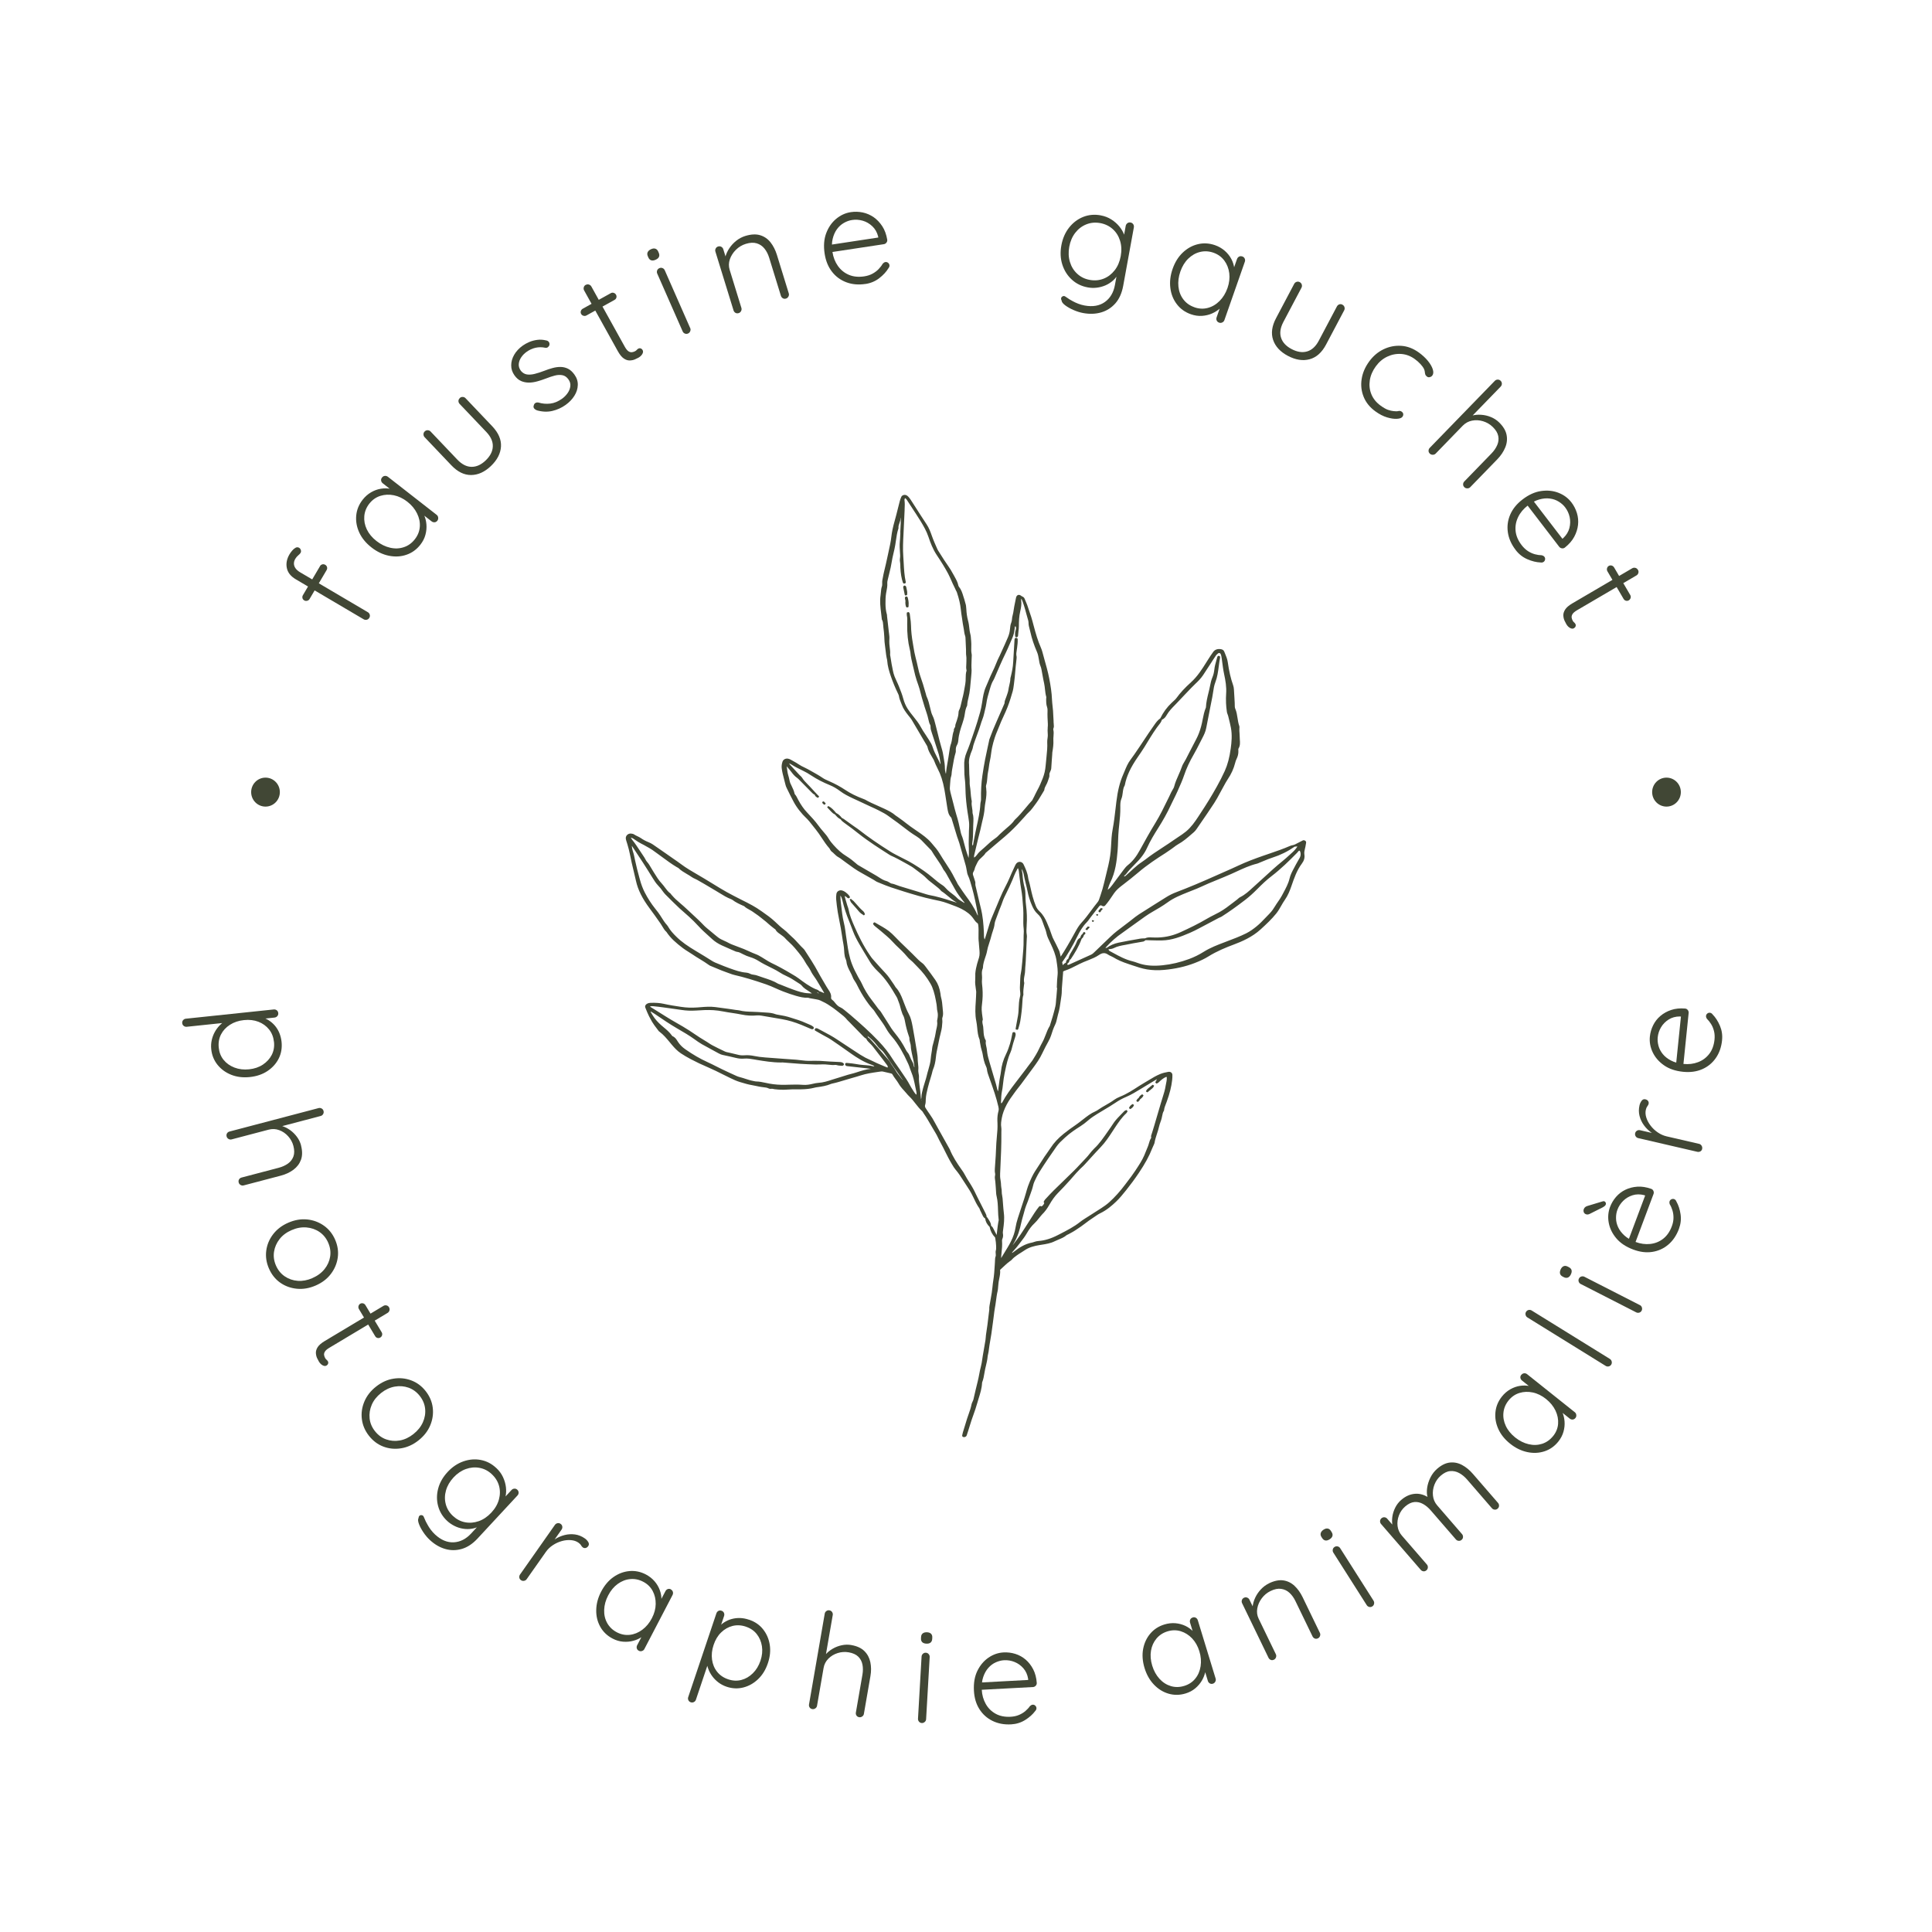 <?xml version="1.0" encoding="UTF-8"?> <svg xmlns="http://www.w3.org/2000/svg" viewBox="0 0 566.93 566.93"><defs><style>.f{fill:#414735;}</style></defs><g id="a"><ellipse class="f" cx="77.91" cy="232.44" rx="4.21" ry="4.25"></ellipse><ellipse class="f" cx="489.02" cy="232.44" rx="4.21" ry="4.25"></ellipse></g><g id="b"></g><g id="c"></g><g id="d"><g><path class="f" d="M84.96,162.65c.2-.35,.46-.7,.77-1.07,.31-.36,.64-.65,.99-.84s.7-.2,1.05,0c.25,.15,.43,.38,.51,.68,.09,.3,.06,.57-.07,.8-.14,.23-.37,.48-.7,.75-.33,.27-.61,.61-.85,1-.29,.49-.42,.97-.41,1.44s.17,.93,.47,1.35,.73,.81,1.31,1.15l19.92,11.74c.28,.16,.46,.41,.55,.72,.09,.32,.05,.63-.13,.93s-.43,.49-.75,.56c-.32,.07-.62,.03-.9-.13l-19.92-11.74c-1.48-.87-2.36-1.97-2.63-3.31-.28-1.33-.01-2.68,.79-4.04Zm8.93,3.49c.16-.28,.39-.45,.69-.53,.29-.08,.58-.03,.86,.13,.28,.16,.45,.39,.53,.69,.08,.29,.03,.58-.13,.86l-5.01,8.5c-.15,.25-.38,.42-.69,.5s-.6,.05-.85-.1c-.3-.18-.48-.42-.54-.71-.06-.3-.01-.58,.14-.83l5.01-8.5Z"></path><path class="f" d="M112.12,140.11c.21-.28,.49-.43,.82-.46s.63,.06,.91,.28l14.29,11.15c.25,.2,.4,.47,.44,.81,.04,.34-.04,.64-.23,.89-.23,.3-.51,.46-.83,.48-.32,.02-.61-.07-.87-.27l-3.78-2.95,.17-.74c.59,.46,1.07,1.1,1.43,1.91,.36,.81,.58,1.7,.66,2.69,.08,.98-.01,1.99-.29,3.02-.27,1.03-.77,2-1.48,2.91-1.11,1.42-2.47,2.41-4.1,2.96-1.62,.56-3.33,.65-5.13,.29-1.79-.36-3.5-1.17-5.11-2.43-1.65-1.29-2.85-2.75-3.6-4.39-.75-1.64-1.04-3.3-.89-4.98,.16-1.68,.78-3.22,1.87-4.62,.71-.91,1.53-1.64,2.47-2.19,.94-.55,1.91-.9,2.92-1.06,1.01-.16,2.01-.14,2.98,.08,.97,.21,1.84,.62,2.6,1.21l-1,.29-4.03-3.15c-.28-.21-.44-.48-.5-.8s.03-.62,.26-.92Zm9.61,18.13c.88-1.12,1.36-2.34,1.46-3.67s-.18-2.63-.82-3.93-1.59-2.44-2.86-3.43c-1.25-.97-2.57-1.6-3.95-1.88-1.38-.28-2.71-.21-3.98,.19-1.27,.41-2.34,1.17-3.22,2.29-.86,1.1-1.34,2.31-1.46,3.64-.11,1.32,.13,2.62,.74,3.9,.61,1.27,1.56,2.42,2.85,3.42,1.27,.99,2.61,1.64,4.02,1.96s2.74,.26,4.01-.17c1.27-.42,2.34-1.2,3.21-2.32Z"></path><path class="f" d="M134.91,116.81c.25-.24,.55-.35,.88-.33,.33,.02,.61,.14,.83,.38l7.83,8.23c1.83,1.93,2.68,3.91,2.56,5.96-.13,2.05-1.12,3.95-2.96,5.71-1.83,1.74-3.77,2.62-5.81,2.63-2.04,.02-3.98-.94-5.81-2.87l-7.83-8.23c-.22-.23-.33-.52-.33-.85,0-.33,.12-.62,.38-.86s.54-.35,.88-.33c.33,.02,.61,.14,.83,.38l7.83,8.23c1.33,1.4,2.72,2.11,4.16,2.13s2.83-.6,4.15-1.86c1.34-1.28,2.05-2.64,2.11-4.09,.07-1.45-.57-2.88-1.9-4.28l-7.83-8.23c-.22-.23-.34-.51-.35-.83s.12-.61,.39-.87Z"></path><path class="f" d="M157.49,120.37c-.36-.14-.63-.33-.8-.59s-.18-.56-.03-.9c.07-.28,.22-.49,.46-.63,.24-.14,.54-.19,.87-.13,1.14,.34,2.29,.45,3.47,.31,1.18-.13,2.34-.62,3.5-1.45,.61-.44,1.14-.98,1.59-1.61s.72-1.31,.81-2.02c.09-.71-.1-1.39-.57-2.04-.49-.68-1.07-1.08-1.76-1.21s-1.43-.1-2.23,.11-1.6,.47-2.43,.8c-.88,.34-1.76,.63-2.64,.88-.88,.25-1.72,.38-2.53,.38-.81,0-1.57-.15-2.29-.46s-1.36-.86-1.92-1.64c-.66-.92-.99-1.9-.98-2.96,0-1.06,.29-2.09,.87-3.1,.58-1.01,1.42-1.91,2.51-2.69,.54-.39,1.19-.74,1.92-1.06,.73-.31,1.52-.52,2.37-.63,.85-.11,1.71-.05,2.6,.17,.34,.05,.6,.21,.78,.46,.18,.25,.23,.55,.15,.91-.08,.26-.24,.47-.46,.63-.23,.16-.48,.21-.76,.15-.95-.21-1.89-.21-2.83,0-.94,.21-1.82,.61-2.65,1.21-.63,.45-1.15,.98-1.56,1.59s-.65,1.25-.72,1.93c-.07,.68,.13,1.36,.62,2.04,.5,.6,1.09,.95,1.77,1.06,.69,.1,1.45,.05,2.31-.17s1.77-.51,2.76-.89c.82-.33,1.64-.6,2.46-.82s1.6-.33,2.35-.32,1.47,.18,2.15,.51c.69,.33,1.33,.92,1.92,1.74,.69,.96,1.02,1.98,.98,3.06-.03,1.08-.36,2.13-.99,3.14s-1.49,1.91-2.58,2.69c-1.18,.85-2.48,1.43-3.91,1.77-1.43,.33-2.95,.27-4.57-.19Z"></path><path class="f" d="M171.02,90.58l8.21-4.55c.28-.16,.57-.19,.87-.09,.3,.1,.53,.28,.68,.57,.14,.26,.17,.53,.09,.83-.08,.29-.27,.52-.55,.67l-8.21,4.55c-.28,.16-.58,.19-.89,.1-.31-.09-.54-.26-.68-.52-.16-.28-.19-.57-.09-.87,.1-.3,.28-.53,.57-.68Zm.87-6.98c.3-.17,.62-.2,.93-.1s.55,.29,.71,.57l9.81,17.68c.37,.66,.73,1.1,1.08,1.33s.71,.32,1.05,.27c.34-.05,.65-.15,.93-.31,.19-.1,.34-.23,.46-.37,.12-.14,.27-.27,.46-.37,.21-.12,.44-.14,.68-.06,.24,.08,.44,.25,.58,.51,.18,.33,.15,.71-.1,1.14-.25,.43-.64,.79-1.15,1.08-.21,.12-.54,.28-.98,.47-.44,.2-.95,.31-1.52,.33-.57,.03-1.16-.16-1.76-.56-.61-.4-1.2-1.13-1.79-2.19l-9.87-17.79c-.16-.28-.19-.58-.11-.91s.28-.57,.58-.74Z"></path><path class="f" d="M192.4,76.22c-.52,.23-.96,.28-1.32,.16-.36-.12-.64-.4-.83-.84l-.16-.37c-.19-.44-.2-.84-.02-1.2,.18-.36,.51-.64,1.01-.86,.47-.21,.88-.25,1.24-.13,.36,.12,.64,.4,.83,.84l.16,.37c.19,.44,.21,.84,.06,1.18-.15,.35-.48,.63-.97,.84Zm10.14,20.05c.13,.29,.13,.6,0,.92s-.33,.54-.63,.67c-.32,.14-.63,.15-.94,.02-.31-.13-.52-.34-.65-.64l-7.46-16.96c-.13-.29-.14-.6-.03-.91,.11-.31,.33-.54,.65-.68,.32-.14,.63-.15,.94-.02,.31,.13,.52,.34,.65,.64l7.46,16.96Z"></path><path class="f" d="M218.67,69.25c1.69-.52,3.15-.6,4.38-.23s2.24,1.07,3.05,2.09c.81,1.03,1.43,2.25,1.87,3.66l3.49,11.32c.1,.31,.06,.61-.1,.92-.16,.3-.39,.5-.7,.6-.36,.11-.68,.08-.95-.09-.28-.17-.46-.41-.56-.71l-3.45-11.2c-.32-1.03-.77-1.91-1.37-2.66-.59-.74-1.35-1.26-2.26-1.54-.92-.28-1.99-.23-3.22,.15-1.1,.34-2.07,.92-2.9,1.74-.83,.82-1.42,1.75-1.78,2.78-.35,1.04-.37,2.07-.06,3.09l3.45,11.2c.09,.31,.06,.61-.1,.92-.16,.3-.39,.5-.7,.59-.36,.11-.68,.08-.95-.08-.28-.17-.46-.41-.56-.71l-5.32-17.25c-.1-.31-.07-.61,.08-.91,.15-.3,.39-.5,.72-.6,.33-.1,.64-.07,.93,.09,.29,.16,.48,.4,.58,.71l1,3.23-.46,1.66c-.2-.84-.18-1.71,.06-2.61,.24-.9,.64-1.77,1.2-2.6,.56-.83,1.24-1.56,2.04-2.19,.8-.63,1.67-1.08,2.59-1.37Z"></path><path class="f" d="M253.97,83.32c-2.04,.31-3.92,.15-5.62-.49-1.7-.64-3.11-1.67-4.22-3.11-1.11-1.43-1.83-3.2-2.15-5.3-.34-2.26-.19-4.25,.46-5.98,.65-1.73,1.62-3.13,2.91-4.21,1.29-1.08,2.73-1.74,4.32-1.98,1.17-.18,2.33-.14,3.5,.1,1.16,.25,2.23,.71,3.21,1.39,.97,.68,1.81,1.57,2.52,2.65,.71,1.09,1.19,2.4,1.45,3.94,.05,.32-.03,.61-.23,.87s-.47,.42-.79,.46l-15.97,2.42-.8-2.08,15.69-2.38-.45,.56-.12-.8c-.32-1.23-.89-2.23-1.72-3-.82-.77-1.75-1.31-2.79-1.61-1.04-.3-2.09-.38-3.15-.21-.8,.12-1.59,.4-2.38,.85-.79,.45-1.47,1.06-2.04,1.84-.57,.78-.99,1.73-1.26,2.84s-.29,2.39-.07,3.82c.24,1.57,.77,2.94,1.6,4.12,.83,1.18,1.9,2.05,3.21,2.61,1.31,.56,2.81,.71,4.51,.46,.9-.14,1.71-.39,2.41-.77,.7-.38,1.31-.83,1.81-1.35,.5-.52,.91-1.05,1.21-1.59,.26-.28,.52-.45,.78-.49,.29-.04,.55,.02,.79,.21,.23,.18,.37,.41,.41,.67,.05,.32-.04,.62-.27,.9-.65,1.08-1.56,2.06-2.73,2.96s-2.51,1.46-4.02,1.69Z"></path><path class="f" d="M322.99,63.2c1.16,.21,2.21,.61,3.14,1.21,.93,.59,1.71,1.28,2.35,2.07,.63,.78,1.1,1.58,1.39,2.38,.29,.8,.38,1.54,.25,2.2l-.46-1.07,.67-3.69c.06-.34,.23-.61,.5-.81,.27-.2,.57-.26,.92-.2,.34,.06,.61,.23,.79,.51,.18,.28,.24,.59,.18,.93l-3.13,17.16c-.39,2.11-1.15,3.82-2.28,5.11-1.14,1.29-2.52,2.18-4.15,2.66s-3.4,.55-5.3,.2c-.92-.17-1.87-.46-2.85-.89-.97-.42-1.79-.89-2.45-1.39-.66-.5-1.01-.96-1.04-1.38-.14-.27-.19-.52-.13-.74,.05-.22,.2-.39,.44-.51,.27-.14,.55-.11,.82,.09,.28,.2,.68,.47,1.22,.82,.22,.12,.55,.31,.98,.55,.43,.24,.95,.48,1.55,.71s1.23,.41,1.89,.53c2.38,.43,4.35,.09,5.92-1.03,1.57-1.12,2.56-2.79,2.96-5.01l.69-3.8,.42,.2c-.41,.91-.96,1.67-1.64,2.28-.69,.61-1.44,1.09-2.27,1.45-.83,.35-1.69,.58-2.58,.68-.89,.1-1.76,.07-2.6-.09-1.82-.33-3.38-1.09-4.68-2.29-1.3-1.19-2.22-2.66-2.78-4.4-.56-1.74-.65-3.63-.28-5.66,.37-2.01,1.12-3.73,2.25-5.18,1.14-1.44,2.51-2.49,4.13-3.14,1.62-.65,3.34-.8,5.16-.47Zm-.17,2.26c-1.43-.26-2.78-.13-4.06,.38-1.28,.52-2.36,1.34-3.24,2.48-.88,1.14-1.46,2.5-1.75,4.08-.29,1.59-.23,3.07,.19,4.46,.42,1.39,1.13,2.55,2.15,3.48,1.02,.94,2.24,1.54,3.67,1.79,1.45,.27,2.81,.14,4.08-.36s2.34-1.33,3.23-2.46c.89-1.13,1.48-2.52,1.78-4.16,.3-1.64,.23-3.14-.2-4.52-.43-1.38-1.15-2.52-2.16-3.42s-2.24-1.49-3.69-1.76Z"></path><path class="f" d="M364.55,75.25c.33,.12,.56,.32,.7,.63s.15,.62,.03,.95l-5.99,17.11c-.11,.3-.31,.53-.62,.68s-.61,.17-.92,.06c-.36-.12-.59-.34-.72-.63-.12-.3-.13-.6-.03-.91l1.58-4.52,.75-.08c-.25,.71-.7,1.36-1.35,1.96s-1.43,1.09-2.33,1.49-1.89,.63-2.95,.7c-1.06,.07-2.14-.09-3.23-.47-1.7-.59-3.07-1.57-4.12-2.93-1.05-1.36-1.69-2.95-1.92-4.77-.23-1.82-.01-3.69,.66-5.61,.69-1.98,1.69-3.58,3.01-4.82,1.31-1.23,2.79-2.05,4.44-2.44,1.64-.39,3.3-.29,4.98,.29,1.09,.38,2.04,.93,2.86,1.64,.82,.71,1.47,1.52,1.95,2.43,.48,.91,.77,1.86,.88,2.85,.11,.99,0,1.94-.32,2.86l-.6-.85,1.69-4.83c.12-.33,.31-.57,.6-.73,.28-.16,.6-.17,.96-.05Zm-14.09,14.91c1.34,.47,2.66,.54,3.94,.2,1.28-.33,2.44-1.01,3.46-2.03,1.03-1.02,1.8-2.29,2.34-3.81,.52-1.5,.69-2.94,.52-4.34-.18-1.4-.66-2.64-1.45-3.71-.79-1.07-1.86-1.85-3.2-2.32-1.32-.46-2.62-.53-3.91-.22s-2.44,.97-3.46,1.95c-1.01,.98-1.79,2.25-2.33,3.79-.53,1.52-.72,3-.57,4.43,.15,1.43,.63,2.68,1.44,3.75,.81,1.07,1.88,1.83,3.23,2.3Z"></path><path class="f" d="M393.93,89.42c.31,.16,.51,.41,.6,.73s.06,.62-.09,.91l-5.31,10.04c-1.24,2.35-2.86,3.79-4.84,4.32s-4.1,.2-6.36-.99c-2.23-1.18-3.68-2.74-4.34-4.67s-.38-4.07,.87-6.42l5.31-10.04c.15-.29,.38-.48,.7-.59,.31-.11,.63-.08,.93,.08s.51,.41,.6,.73c.09,.32,.06,.62-.09,.91l-5.31,10.04c-.9,1.71-1.13,3.25-.69,4.62,.44,1.37,1.47,2.49,3.09,3.34,1.64,.87,3.16,1.1,4.55,.7s2.55-1.46,3.45-3.17l5.31-10.04c.15-.28,.38-.48,.68-.6,.3-.11,.62-.08,.95,.09Z"></path><path class="f" d="M416.38,103.46c1.04,.76,1.91,1.57,2.62,2.43,.7,.86,1.18,1.68,1.43,2.46,.25,.78,.21,1.4-.13,1.85-.16,.22-.39,.37-.71,.46-.31,.09-.59,.04-.83-.13-.28-.21-.46-.43-.53-.68-.07-.25-.12-.51-.14-.8-.03-.29-.13-.61-.33-.99-.19-.34-.51-.75-.96-1.25-.45-.5-1-.98-1.66-1.46-1.22-.88-2.53-1.38-3.95-1.48-1.42-.1-2.79,.16-4.1,.78-1.32,.62-2.44,1.57-3.37,2.85-.95,1.3-1.54,2.67-1.76,4.1s-.07,2.79,.46,4.09c.53,1.3,1.43,2.41,2.69,3.33,.87,.63,1.6,1.05,2.2,1.25,.6,.2,1.13,.33,1.6,.37,.61,.08,1.09,.07,1.44-.02,.35-.09,.68-.03,.98,.19,.26,.19,.41,.42,.44,.69,.03,.27-.04,.54-.23,.8-.25,.35-.79,.55-1.61,.6-.82,.05-1.79-.09-2.91-.42-1.12-.33-2.27-.93-3.44-1.78-1.61-1.17-2.75-2.58-3.42-4.23-.67-1.65-.88-3.38-.6-5.2,.27-1.81,1.01-3.54,2.21-5.19,1.15-1.58,2.55-2.78,4.19-3.57,1.64-.8,3.37-1.14,5.19-1.03,1.81,.11,3.56,.77,5.23,1.99Z"></path><path class="f" d="M439.9,123.95c1.21,1.18,1.94,2.39,2.19,3.64,.25,1.25,.12,2.49-.39,3.72s-1.28,2.39-2.33,3.47l-7.94,8.18c-.22,.23-.51,.35-.85,.35s-.63-.1-.86-.33c-.27-.26-.4-.55-.38-.88,.01-.32,.13-.6,.36-.83l7.94-8.18c.77-.79,1.34-1.62,1.71-2.49,.38-.87,.48-1.75,.3-2.65s-.71-1.79-1.62-2.67c-.81-.79-1.76-1.34-2.84-1.67-1.09-.33-2.16-.39-3.22-.18-1.06,.21-1.97,.7-2.74,1.49l-7.94,8.18c-.22,.23-.51,.35-.85,.35s-.63-.1-.86-.33c-.27-.26-.4-.55-.38-.88,.01-.32,.13-.6,.36-.83l19.08-19.65c.22-.23,.5-.35,.83-.37,.33-.01,.62,.1,.87,.34s.37,.53,.37,.86c0,.33-.12,.61-.34,.85l-9.09,9.36-1.65,.37c.62-.56,1.37-.96,2.26-1.2s1.82-.33,2.8-.25c.98,.07,1.92,.29,2.83,.67,.91,.38,1.7,.89,2.37,1.55Z"></path><path class="f" d="M444.75,161.37c-1.26-1.64-2.02-3.36-2.28-5.16-.26-1.8-.03-3.53,.69-5.2,.72-1.67,1.92-3.15,3.6-4.44,1.81-1.39,3.63-2.22,5.46-2.48s3.52-.1,5.09,.51c1.57,.61,2.84,1.55,3.82,2.83,.72,.94,1.25,1.98,1.6,3.11,.35,1.14,.46,2.3,.33,3.48-.13,1.18-.5,2.34-1.11,3.49-.61,1.14-1.53,2.2-2.75,3.17-.26,.2-.55,.27-.88,.22s-.59-.21-.79-.46l-9.83-12.82,1.43-1.71,9.66,12.59-.7-.12,.64-.49c.92-.88,1.52-1.86,1.8-2.95,.28-1.09,.3-2.17,.07-3.22s-.68-2.01-1.33-2.86c-.49-.64-1.12-1.2-1.89-1.67-.77-.48-1.64-.78-2.6-.9-.96-.13-1.99-.04-3.09,.27-1.1,.3-2.23,.9-3.38,1.78-1.26,.96-2.2,2.09-2.83,3.39-.63,1.3-.88,2.65-.74,4.07,.14,1.42,.73,2.81,1.78,4.17,.56,.72,1.17,1.3,1.84,1.74,.67,.43,1.36,.74,2.06,.93s1.36,.28,1.97,.29c.37,.09,.64,.24,.8,.45,.18,.23,.25,.5,.2,.79-.05,.29-.18,.52-.39,.68-.26,.2-.56,.26-.92,.2-1.26-.05-2.56-.37-3.91-.96-1.35-.59-2.49-1.49-3.42-2.71Z"></path><path class="f" d="M480.64,167.21c.18,.3,.22,.61,.12,.93-.09,.32-.28,.56-.56,.72l-17.45,10.22c-.65,.38-1.08,.75-1.31,1.12-.22,.36-.3,.71-.25,1.05,.06,.34,.17,.65,.33,.93,.11,.18,.24,.34,.38,.45,.15,.12,.27,.27,.38,.45,.12,.21,.15,.43,.07,.68-.07,.25-.24,.44-.49,.59-.33,.19-.71,.16-1.14-.08-.44-.24-.81-.62-1.1-1.13-.12-.21-.29-.53-.5-.97-.21-.44-.33-.94-.37-1.51-.04-.57,.14-1.16,.52-1.78,.39-.62,1.1-1.23,2.14-1.84l17.55-10.28c.28-.16,.58-.21,.9-.13,.32,.07,.57,.26,.75,.56Zm-7-.71l4.74,8.1c.16,.28,.2,.57,.11,.87-.09,.3-.27,.53-.55,.7-.26,.15-.53,.19-.82,.11-.29-.08-.52-.25-.69-.53l-4.74-8.1c-.16-.28-.2-.57-.12-.89,.08-.31,.25-.54,.5-.69,.28-.16,.57-.2,.87-.11s.53,.27,.7,.55Z"></path></g><g><path class="f" d="M82.62,305.69c.19,1.79-.09,3.43-.82,4.9s-1.83,2.7-3.29,3.68c-1.46,.98-3.19,1.57-5.19,1.78-2,.21-3.82-.01-5.46-.66-1.64-.65-2.98-1.63-4.03-2.93-1.04-1.3-1.66-2.82-1.84-4.56-.1-.92-.05-1.81,.14-2.67,.19-.86,.49-1.66,.89-2.39,.4-.74,.9-1.4,1.49-2,.59-.6,1.25-1.09,1.98-1.49l.59,.66-12.29,1.29c-.32,.03-.6-.05-.87-.25s-.41-.47-.45-.81,.05-.64,.27-.89c.21-.25,.48-.39,.79-.42l25.77-2.71c.34-.04,.64,.04,.9,.23,.26,.19,.41,.46,.45,.83,.04,.34-.05,.64-.27,.89s-.49,.39-.83,.43l-4.27,.45,.26-.59c.84,.18,1.62,.49,2.32,.94,.7,.45,1.32,.99,1.85,1.62,.53,.64,.96,1.35,1.28,2.14,.32,.79,.53,1.64,.63,2.53Zm-2.23,.04c-.15-1.42-.63-2.64-1.44-3.65s-1.85-1.76-3.11-2.25c-1.26-.49-2.69-.66-4.27-.49-1.55,.16-2.92,.62-4.09,1.37-1.17,.75-2.05,1.7-2.64,2.86-.58,1.15-.8,2.44-.65,3.87,.15,1.4,.62,2.59,1.44,3.59,.81,.99,1.87,1.74,3.17,2.24,1.3,.5,2.73,.67,4.29,.51,1.55-.16,2.91-.62,4.05-1.38,1.14-.76,2.01-1.71,2.6-2.85,.58-1.14,.81-2.41,.66-3.81Z"></path><path class="f" d="M88.33,336.11c.42,1.61,.42,3.01,0,4.19-.43,1.18-1.17,2.16-2.22,2.95-1.05,.78-2.3,1.37-3.73,1.74l-10.88,2.86c-.31,.08-.61,.04-.9-.13-.29-.17-.48-.41-.56-.72-.09-.36-.05-.67,.12-.94,.18-.27,.42-.44,.73-.52l10.88-2.86c1.05-.28,1.96-.69,2.72-1.23,.76-.54,1.3-1.24,1.61-2.09,.31-.85,.31-1.88,0-3.08-.28-1.08-.8-2.03-1.55-2.86-.75-.83-1.63-1.43-2.63-1.79-1-.37-2.03-.41-3.08-.14l-10.88,2.86c-.31,.08-.61,.04-.9-.13-.29-.17-.48-.41-.56-.72-.09-.36-.05-.67,.12-.94s.42-.44,.73-.52l26.14-6.88c.31-.08,.6-.04,.89,.12,.29,.16,.48,.4,.56,.74,.09,.33,.04,.64-.13,.92-.17,.28-.41,.46-.72,.54l-12.45,3.28-1.58-.53c.81-.16,1.65-.11,2.52,.14,.87,.25,1.71,.65,2.5,1.21,.79,.56,1.47,1.23,2.05,2.01s.98,1.62,1.22,2.52Z"></path><path class="f" d="M92.62,377.23c-1.85,.8-3.68,1.12-5.51,.94-1.82-.18-3.46-.77-4.9-1.79-1.44-1.02-2.54-2.41-3.3-4.16-.75-1.73-1.01-3.47-.78-5.23s.91-3.37,2.02-4.82c1.12-1.45,2.6-2.58,4.45-3.38,1.87-.81,3.71-1.13,5.53-.95,1.81,.18,3.45,.79,4.9,1.81,1.46,1.03,2.56,2.4,3.31,4.13,.76,1.75,1.02,3.5,.77,5.26-.25,1.75-.93,3.36-2.03,4.8-1.1,1.45-2.59,2.58-4.46,3.39Zm-.95-2.19c1.48-.64,2.67-1.52,3.56-2.63,.89-1.11,1.44-2.34,1.65-3.68,.21-1.35,.02-2.7-.57-4.06-.58-1.34-1.44-2.39-2.56-3.16-1.13-.77-2.4-1.21-3.83-1.33s-2.88,.14-4.36,.79c-1.48,.64-2.66,1.52-3.53,2.64-.87,1.12-1.41,2.35-1.62,3.7s-.02,2.69,.56,4.03c.59,1.36,1.45,2.42,2.58,3.19,1.13,.77,2.39,1.21,3.8,1.32,1.41,.11,2.85-.16,4.33-.8Z"></path><path class="f" d="M114.15,383.62c.18,.29,.22,.6,.13,.92-.09,.32-.27,.56-.54,.72l-17.12,10.25c-.64,.38-1.06,.75-1.28,1.11-.22,.36-.29,.71-.23,1.04,.06,.33,.17,.64,.34,.91,.11,.18,.24,.33,.38,.44s.27,.26,.38,.44c.12,.21,.15,.43,.08,.67s-.23,.44-.48,.59c-.32,.19-.7,.17-1.13-.07-.43-.23-.8-.6-1.1-1.1-.12-.2-.29-.52-.5-.95s-.34-.92-.38-1.49c-.04-.56,.12-1.15,.5-1.76,.38-.61,1.08-1.22,2.1-1.83l17.22-10.31c.27-.16,.57-.21,.89-.14s.57,.25,.75,.55Zm-6.91-.63l4.76,7.95c.16,.27,.2,.56,.12,.86-.08,.3-.26,.53-.54,.69-.25,.15-.52,.19-.81,.12-.29-.07-.52-.25-.68-.52l-4.76-7.95c-.16-.27-.21-.56-.13-.87,.08-.31,.24-.54,.49-.69,.27-.16,.56-.2,.86-.12,.3,.08,.53,.26,.69,.54Z"></path><path class="f" d="M122.8,422.68c-1.58,1.25-3.28,2.02-5.09,2.31s-3.54,.13-5.19-.49c-1.65-.62-3.07-1.68-4.25-3.18-1.16-1.48-1.86-3.1-2.08-4.86-.23-1.76,.02-3.49,.73-5.18,.71-1.69,1.86-3.16,3.44-4.4,1.6-1.26,3.3-2.04,5.1-2.32,1.8-.29,3.53-.12,5.2,.5,1.67,.62,3.09,1.67,4.25,3.15,1.18,1.5,1.87,3.13,2.08,4.89,.21,1.76-.04,3.48-.74,5.16-.7,1.68-1.85,3.15-3.45,4.42Zm-1.48-1.87c1.27-1,2.19-2.15,2.77-3.45,.58-1.3,.8-2.63,.66-3.98s-.67-2.62-1.59-3.78c-.9-1.14-2-1.94-3.28-2.4-1.29-.45-2.63-.56-4.04-.31-1.41,.25-2.75,.87-4.01,1.87s-2.18,2.15-2.74,3.45c-.56,1.3-.77,2.63-.63,3.99,.14,1.36,.66,2.61,1.56,3.75,.92,1.17,2.02,1.98,3.31,2.43s2.62,.56,4.01,.31c1.39-.25,2.72-.88,3.99-1.88Z"></path><path class="f" d="M145.63,430.77c.85,.79,1.51,1.68,1.97,2.67,.46,.99,.74,1.97,.86,2.96,.11,.99,.07,1.9-.11,2.72-.19,.82-.5,1.48-.95,1.96l.18-1.13,2.51-2.71c.23-.25,.52-.39,.84-.41s.62,.08,.87,.32c.25,.23,.38,.52,.38,.84,0,.33-.11,.62-.35,.87l-11.71,12.62c-1.44,1.55-2.98,2.57-4.61,3.04-1.63,.47-3.25,.48-4.87,.01-1.61-.46-3.12-1.35-4.51-2.64-.68-.63-1.31-1.38-1.9-2.25-.58-.87-1.02-1.69-1.3-2.45-.28-.77-.33-1.33-.13-1.7,.03-.3,.12-.53,.28-.69s.38-.22,.64-.19c.3,.03,.51,.2,.64,.51,.12,.31,.32,.76,.58,1.33,.12,.22,.3,.55,.53,.98,.23,.43,.53,.9,.91,1.42,.38,.51,.81,.99,1.29,1.44,1.75,1.62,3.57,2.38,5.47,2.29,1.9-.1,3.61-.96,5.12-2.6l2.6-2.8,.24,.38c-.82,.54-1.68,.88-2.58,1.02-.89,.15-1.78,.15-2.66,0-.88-.14-1.71-.41-2.5-.81-.79-.39-1.5-.88-2.12-1.45-1.34-1.24-2.23-2.71-2.68-4.39-.45-1.68-.44-3.39,.02-5.13,.46-1.74,1.38-3.36,2.77-4.86,1.37-1.48,2.91-2.51,4.62-3.11,1.71-.6,3.41-.74,5.1-.42,1.69,.32,3.21,1.1,4.54,2.35Zm-1.34,1.79c-1.05-.97-2.24-1.58-3.58-1.83-1.34-.25-2.68-.13-4.01,.35s-2.54,1.3-3.62,2.47c-1.08,1.17-1.82,2.43-2.21,3.81-.39,1.37-.41,2.72-.06,4.04,.35,1.32,1.05,2.46,2.1,3.44,1.07,.99,2.26,1.61,3.58,1.86,1.32,.25,2.65,.14,4-.33,1.34-.47,2.57-1.31,3.69-2.51,1.12-1.2,1.86-2.49,2.23-3.87,.37-1.37,.38-2.71,.02-4-.36-1.29-1.07-2.43-2.14-3.42Z"></path><path class="f" d="M152.89,463.7c-.3-.21-.47-.48-.51-.8s.04-.61,.22-.87l10.24-14.57c.18-.26,.44-.42,.76-.49,.32-.07,.62,0,.91,.2,.28,.2,.45,.46,.49,.78,.05,.33-.02,.62-.2,.88l-3.43,4.88-.56-.25c.6-.71,1.32-1.33,2.16-1.86,.84-.53,1.75-.91,2.74-1.16,.98-.25,1.99-.3,3.01-.17,1.02,.14,2,.53,2.93,1.19,.39,.27,.71,.62,.97,1.04,.25,.42,.25,.82,0,1.18-.23,.33-.49,.51-.79,.57-.3,.05-.56,0-.8-.17-.19-.14-.37-.34-.52-.61s-.41-.53-.78-.79c-.61-.43-1.34-.67-2.2-.74s-1.75,.02-2.68,.28c-.93,.26-1.8,.66-2.62,1.2s-1.5,1.19-2.03,1.95l-5.65,8.03c-.18,.26-.44,.42-.77,.48s-.63,0-.89-.19Z"></path><path class="f" d="M196.86,466.41c.3,.16,.5,.4,.59,.71s.05,.63-.1,.93l-8.27,15.86c-.15,.28-.38,.47-.7,.57-.32,.1-.62,.08-.91-.07-.33-.17-.53-.41-.61-.72-.08-.31-.04-.61,.1-.89l2.19-4.19,.75,.03c-.34,.66-.88,1.23-1.59,1.72-.72,.49-1.55,.87-2.49,1.12-.94,.26-1.93,.34-2.98,.26-1.05-.08-2.08-.39-3.09-.92-1.57-.82-2.78-1.97-3.6-3.45-.83-1.48-1.23-3.12-1.19-4.93,.03-1.81,.51-3.6,1.44-5.39,.96-1.83,2.16-3.26,3.62-4.28,1.46-1.02,3.02-1.6,4.68-1.75,1.66-.15,3.27,.18,4.82,.99,1.01,.53,1.86,1.2,2.56,2.01,.7,.81,1.21,1.69,1.55,2.65,.34,.95,.49,1.92,.46,2.91-.04,.98-.27,1.9-.71,2.74l-.46-.92,2.34-4.47c.16-.31,.39-.52,.69-.63,.3-.11,.61-.08,.94,.09Zm-15.88,12.56c1.25,.65,2.52,.9,3.82,.76,1.3-.14,2.52-.64,3.67-1.49s2.09-1.98,2.82-3.39c.72-1.39,1.1-2.77,1.12-4.17,.02-1.39-.27-2.67-.89-3.83-.62-1.16-1.55-2.07-2.8-2.71-1.22-.64-2.49-.89-3.79-.77-1.31,.12-2.52,.6-3.65,1.41-1.13,.82-2.07,1.94-2.81,3.37-.74,1.41-1.13,2.82-1.18,4.25-.05,1.42,.24,2.71,.88,3.86,.64,1.15,1.58,2.06,2.82,2.71Z"></path><path class="f" d="M219.78,475.28c1.71,.57,3.08,1.5,4.11,2.79s1.7,2.79,1.98,4.52c.28,1.73,.11,3.55-.54,5.46-.64,1.91-1.6,3.47-2.88,4.69s-2.72,2.03-4.34,2.44c-1.62,.41-3.26,.33-4.91-.23-.88-.3-1.67-.71-2.37-1.24s-1.3-1.13-1.8-1.8-.9-1.4-1.19-2.18c-.3-.78-.47-1.59-.53-2.42l.84-.26-3.94,11.72c-.1,.3-.3,.53-.59,.68s-.6,.18-.92,.07c-.33-.11-.56-.31-.7-.61-.14-.3-.16-.6-.05-.9l8.26-24.56c.11-.33,.3-.57,.58-.73s.59-.18,.94-.06c.33,.11,.56,.31,.7,.61,.14,.3,.15,.61,.04,.94l-1.37,4.07-.43-.48c.51-.69,1.12-1.27,1.81-1.72,.7-.45,1.45-.79,2.25-1,.8-.22,1.63-.31,2.48-.28s1.71,.2,2.56,.49Zm-.9,2.05c-1.36-.46-2.66-.52-3.92-.21-1.25,.32-2.37,.95-3.34,1.9-.98,.94-1.72,2.17-2.22,3.68-.5,1.48-.65,2.91-.46,4.29,.19,1.38,.69,2.58,1.5,3.59,.81,1.01,1.89,1.75,3.24,2.2,1.33,.45,2.62,.51,3.86,.19,1.24-.32,2.36-.97,3.36-1.95,1-.98,1.75-2.21,2.25-3.69,.5-1.48,.64-2.9,.43-4.26s-.72-2.54-1.51-3.55c-.79-1.01-1.86-1.74-3.19-2.18Z"></path><path class="f" d="M249.82,482.73c1.64,.29,2.92,.87,3.81,1.75,.9,.88,1.48,1.96,1.76,3.25,.27,1.29,.29,2.66,.03,4.12l-1.92,11.08c-.05,.31-.22,.57-.5,.76-.28,.19-.57,.26-.88,.21-.37-.06-.63-.23-.8-.5-.17-.27-.23-.56-.17-.88l1.92-11.08c.19-1.07,.19-2.07,.01-2.98-.18-.92-.59-1.7-1.23-2.33s-1.58-1.06-2.8-1.27c-1.1-.19-2.18-.12-3.25,.22-1.07,.34-1.98,.89-2.73,1.65s-1.22,1.67-1.4,2.74l-1.92,11.08c-.05,.31-.22,.57-.5,.76s-.57,.26-.88,.21c-.37-.06-.63-.23-.8-.5-.17-.27-.23-.56-.17-.88l4.61-26.63c.05-.31,.21-.57,.48-.76,.26-.2,.56-.27,.9-.21s.6,.22,.78,.5c.18,.27,.25,.57,.19,.88l-2.2,12.69-1.14,1.21c.19-.8,.58-1.55,1.17-2.24,.59-.69,1.3-1.28,2.14-1.77,.84-.49,1.73-.83,2.68-1.03,.95-.2,1.88-.22,2.79-.06Z"></path><path class="f" d="M271.76,504.49c-.02,.32-.15,.59-.41,.81s-.54,.33-.85,.31c-.34-.02-.62-.16-.83-.41s-.31-.54-.29-.85l1.05-18.25c.02-.32,.15-.59,.39-.81,.24-.23,.53-.33,.87-.31s.62,.16,.83,.41c.21,.25,.31,.54,.29,.85l-1.05,18.25Zm.08-22.17c-.55-.03-.96-.18-1.23-.45-.26-.27-.38-.64-.35-1.12l.02-.4c.03-.48,.2-.83,.52-1.07,.32-.23,.74-.33,1.27-.3,.5,.03,.89,.18,1.15,.44,.26,.27,.38,.64,.35,1.11l-.02,.4c-.03,.48-.19,.83-.48,1.07s-.7,.34-1.23,.31Z"></path><path class="f" d="M296.71,506c-2.04,.11-3.86-.23-5.47-1.02-1.61-.79-2.89-1.94-3.85-3.46-.96-1.51-1.49-3.32-1.6-5.41-.12-2.25,.22-4.19,1.02-5.83,.8-1.63,1.89-2.92,3.26-3.86,1.37-.94,2.85-1.45,4.44-1.53,1.16-.06,2.31,.08,3.43,.43,1.12,.35,2.12,.91,3.02,1.67,.89,.76,1.63,1.71,2.22,2.85,.59,1.14,.94,2.47,1.05,4,.02,.32-.09,.6-.31,.83-.23,.24-.5,.37-.82,.38l-15.92,.85-.59-2.12,15.64-.84-.49,.5-.04-.79c-.2-1.24-.67-2.27-1.4-3.11-.73-.84-1.6-1.45-2.59-1.85-.99-.4-2.01-.57-3.07-.51-.79,.04-1.6,.25-2.42,.61s-1.54,.9-2.18,1.61-1.14,1.6-1.51,2.67c-.37,1.07-.51,2.32-.44,3.75,.08,1.56,.48,2.96,1.18,4.2,.7,1.24,1.67,2.19,2.9,2.87,1.23,.68,2.69,.97,4.39,.88,.9-.05,1.71-.22,2.44-.53,.73-.3,1.36-.69,1.91-1.16,.54-.47,.99-.95,1.33-1.45,.28-.25,.55-.39,.81-.4,.29-.02,.54,.08,.75,.28,.21,.2,.32,.43,.34,.7,.02,.32-.1,.6-.35,.86-.74,1-1.73,1.88-2.96,2.65s-2.6,1.19-4.11,1.28Z"></path><path class="f" d="M349.99,474.63c.33-.1,.64-.07,.92,.09s.48,.41,.58,.74l5.23,17.11c.09,.3,.06,.6-.1,.9-.16,.3-.39,.49-.69,.59-.35,.11-.67,.08-.94-.09-.27-.17-.46-.4-.55-.71l-1.38-4.52,.55-.5c.22,.71,.24,1.49,.07,2.35-.17,.86-.5,1.7-.99,2.55-.49,.84-1.14,1.6-1.94,2.28-.81,.68-1.75,1.18-2.84,1.51-1.7,.52-3.36,.54-4.99,.07-1.63-.47-3.06-1.36-4.31-2.67-1.25-1.31-2.16-2.93-2.75-4.85-.6-1.98-.74-3.84-.42-5.59,.33-1.75,1.03-3.26,2.11-4.53,1.08-1.27,2.46-2.16,4.13-2.67,1.09-.33,2.17-.46,3.23-.37s2.05,.36,2.97,.8c.91,.44,1.7,1.03,2.36,1.75,.66,.72,1.14,1.54,1.42,2.46l-.97-.33-1.47-4.83c-.1-.33-.08-.64,.05-.93s.38-.49,.73-.6Zm-2.5,20.09c1.34-.41,2.43-1.12,3.25-2.14,.83-1.01,1.35-2.23,1.57-3.64,.22-1.41,.1-2.88-.37-4.4-.46-1.49-1.17-2.75-2.12-3.76-.96-1.01-2.07-1.71-3.32-2.1-1.26-.39-2.56-.38-3.9,.03-1.32,.4-2.4,1.11-3.24,2.11-.84,1.01-1.38,2.2-1.61,3.57-.23,1.37-.11,2.83,.36,4.38,.46,1.52,1.18,2.81,2.13,3.86,.96,1.05,2.07,1.76,3.33,2.14,1.26,.38,2.57,.36,3.91-.05Z"></path><path class="f" d="M372.33,464.63c1.57-.76,2.98-1.05,4.23-.88,1.25,.18,2.34,.71,3.29,1.59,.94,.88,1.73,1.98,2.37,3.29l5.09,10.52c.14,.29,.15,.59,.04,.91-.11,.32-.31,.55-.6,.69-.33,.16-.65,.18-.94,.06-.29-.12-.51-.33-.65-.61l-5.04-10.41c-.46-.95-1.04-1.75-1.73-2.39-.69-.64-1.5-1.02-2.44-1.16-.93-.14-1.97,.07-3.12,.63-1.03,.5-1.88,1.21-2.57,2.13s-1.13,1.91-1.32,2.98c-.19,1.06-.06,2.07,.41,3.03l5.04,10.41c.14,.29,.15,.59,.04,.91-.11,.32-.31,.55-.6,.69-.33,.16-.65,.18-.94,.06-.29-.12-.51-.33-.65-.61l-7.76-16.03c-.14-.29-.16-.58-.06-.9,.1-.31,.3-.54,.61-.69,.31-.15,.62-.17,.93-.05,.31,.12,.53,.32,.67,.6l1.46,3-.2,1.69c-.32-.79-.43-1.64-.33-2.56,.1-.92,.36-1.82,.78-2.72,.42-.89,.98-1.71,1.67-2.44,.69-.73,1.46-1.31,2.32-1.72Z"></path><path class="f" d="M390.18,451.69c-.47,.3-.89,.42-1.26,.35s-.68-.3-.94-.7l-.21-.33c-.26-.4-.32-.79-.2-1.17,.12-.38,.41-.71,.85-.99,.42-.27,.82-.37,1.19-.31,.37,.06,.68,.3,.94,.7l.21,.34c.26,.4,.33,.79,.23,1.15-.1,.36-.37,.68-.82,.97Zm12.88,18.04c.17,.27,.22,.57,.15,.9s-.24,.58-.51,.75c-.29,.19-.6,.24-.91,.16-.32-.08-.56-.25-.73-.52l-9.81-15.43c-.17-.27-.22-.56-.16-.89,.06-.32,.24-.58,.53-.76,.29-.18,.6-.24,.91-.16,.32,.08,.56,.25,.73,.52l9.81,15.43Z"></path><path class="f" d="M411.21,440.12c1.24-1.08,2.59-1.67,4.03-1.78,1.45-.11,2.88,.33,4.31,1.34l-.32,.48-.29-.7c-.26-.83-.31-1.77-.16-2.83,.15-1.06,.48-2.09,.98-3.09,.5-1,1.16-1.84,1.96-2.54,1.26-1.09,2.51-1.7,3.75-1.83,1.24-.13,2.43,.11,3.57,.72,1.14,.61,2.2,1.48,3.19,2.63l7.36,8.5c.21,.24,.3,.52,.29,.85-.01,.33-.15,.6-.41,.83s-.55,.32-.88,.29c-.33-.03-.59-.17-.8-.41l-7.28-8.42c-.71-.82-1.49-1.46-2.34-1.92-.85-.46-1.73-.64-2.64-.56-.91,.08-1.83,.54-2.77,1.35-.82,.71-1.43,1.59-1.84,2.64-.4,1.05-.55,2.12-.43,3.21,.12,1.09,.53,2.04,1.25,2.87l7.28,8.42c.21,.24,.3,.52,.29,.85-.01,.33-.15,.61-.41,.83-.26,.23-.55,.32-.88,.29s-.59-.17-.8-.41l-7.36-8.5c-.71-.82-1.47-1.46-2.29-1.91s-1.66-.64-2.54-.56c-.88,.08-1.78,.51-2.7,1.31-.82,.71-1.43,1.58-1.82,2.6-.39,1.02-.53,2.06-.41,3.11,.12,1.05,.54,1.99,1.25,2.81l7.36,8.5c.21,.24,.3,.53,.28,.87-.02,.34-.16,.61-.4,.82-.28,.24-.58,.34-.89,.3-.32-.04-.58-.18-.79-.42l-11.65-13.46c-.21-.24-.31-.52-.29-.85,.01-.33,.15-.6,.41-.83,.26-.22,.55-.32,.88-.29s.59,.17,.8,.41l2.42,2.79,.15,1.81c-.46-.65-.79-1.42-.97-2.31-.19-.89-.22-1.81-.1-2.75s.41-1.87,.85-2.76c.44-.89,1.04-1.66,1.8-2.32Z"></path><path class="f" d="M446.44,403.43c.21-.27,.49-.42,.81-.45,.33-.03,.63,.07,.89,.28l13.98,11.15c.25,.2,.39,.46,.43,.8,.04,.34-.04,.63-.24,.88-.23,.29-.51,.44-.83,.46-.32,.02-.6-.07-.85-.27l-3.7-2.95,.17-.73c.58,.46,1.04,1.09,1.39,1.89,.34,.8,.55,1.69,.62,2.66,.07,.97-.03,1.96-.32,2.98-.28,1.01-.78,1.96-1.49,2.86-1.11,1.39-2.46,2.35-4.07,2.88-1.61,.53-3.3,.61-5.07,.23-1.77-.38-3.44-1.19-5.01-2.45-1.62-1.29-2.78-2.75-3.5-4.37s-1-3.27-.82-4.93c.17-1.66,.8-3.17,1.89-4.54,.71-.89,1.53-1.6,2.46-2.13s1.9-.87,2.9-1.02c1-.15,1.98-.11,2.94,.11,.96,.22,1.81,.63,2.56,1.22l-.99,.28-3.95-3.15c-.27-.21-.43-.48-.49-.79-.05-.31,.03-.62,.27-.91Zm9.3,17.99c.88-1.1,1.37-2.3,1.47-3.6s-.15-2.6-.76-3.89c-.62-1.29-1.55-2.43-2.79-3.42-1.22-.97-2.51-1.61-3.88-1.9-1.36-.29-2.67-.24-3.93,.15-1.26,.39-2.32,1.13-3.2,2.23-.86,1.08-1.35,2.27-1.48,3.57s.1,2.59,.69,3.85c.58,1.26,1.51,2.4,2.77,3.41,1.24,.99,2.56,1.65,3.94,1.97,1.39,.33,2.71,.28,3.96-.12,1.25-.41,2.32-1.16,3.2-2.25Z"></path><path class="f" d="M472.42,398.78c.27,.17,.44,.42,.52,.74,.08,.33,.03,.63-.13,.9-.18,.29-.43,.47-.75,.54-.32,.07-.62,.02-.89-.15l-22.98-14.23c-.27-.17-.44-.42-.52-.74s-.03-.63,.14-.9c.18-.29,.43-.47,.75-.54,.32-.07,.62-.01,.89,.15l22.98,14.23Z"></path><path class="f" d="M460.96,373.96c-.25,.5-.55,.81-.91,.94-.35,.13-.74,.09-1.16-.12l-.35-.18c-.42-.22-.68-.52-.77-.9-.08-.38,0-.81,.23-1.29,.23-.45,.52-.74,.87-.87,.35-.13,.74-.09,1.16,.13l.35,.18c.42,.22,.69,.51,.78,.87s.03,.78-.22,1.25Zm20.26,9.01c.28,.14,.48,.38,.58,.7,.1,.32,.08,.62-.06,.91-.16,.31-.39,.51-.71,.6-.31,.09-.61,.07-.9-.08l-16.28-8.32c-.28-.14-.48-.37-.59-.68-.11-.31-.09-.62,.07-.92,.16-.31,.39-.51,.71-.6,.31-.09,.61-.07,.9,.08l16.28,8.32Z"></path><path class="f" d="M471.2,353.47c-.07,.17-.18,.32-.34,.45-.16,.12-.31,.23-.46,.32l-3.82,1.92c-.18,.1-.37,.17-.57,.21s-.4,.02-.6-.05c-.35-.13-.57-.34-.67-.63s-.1-.59,.01-.89c.1-.27,.26-.48,.47-.63s.41-.24,.6-.29l4.26-1.29c.3-.11,.53-.14,.71-.07,.17,.06,.3,.19,.39,.38s.09,.38,.02,.58Zm21.47,7.15c-.72,1.91-1.76,3.45-3.12,4.6-1.37,1.16-2.94,1.87-4.71,2.14-1.77,.27-3.64,.04-5.6-.7-2.11-.79-3.75-1.88-4.93-3.27-1.18-1.39-1.92-2.9-2.23-4.53-.31-1.63-.18-3.19,.37-4.68,.41-1.09,1-2.08,1.77-2.97,.77-.88,1.68-1.58,2.74-2.09,1.05-.51,2.22-.81,3.5-.9,1.28-.09,2.64,.13,4.09,.64,.3,.11,.51,.32,.64,.62s.13,.6,.02,.9l-5.59,14.92-2.18-.31,5.5-14.66,.26,.65-.74-.28c-1.21-.31-2.35-.3-3.41,.04-1.06,.34-1.97,.88-2.73,1.63-.76,.75-1.33,1.62-1.7,2.61-.28,.74-.42,1.56-.41,2.46,0,.89,.21,1.78,.6,2.64,.4,.87,1.01,1.69,1.84,2.45,.83,.76,1.92,1.4,3.26,1.9,1.46,.55,2.9,.75,4.32,.6,1.41-.15,2.68-.65,3.79-1.51s1.97-2.08,2.56-3.67c.32-.84,.48-1.66,.49-2.45,.01-.79-.09-1.53-.3-2.21-.21-.69-.47-1.29-.79-1.8-.12-.36-.14-.66-.04-.91,.1-.27,.29-.46,.56-.58,.27-.11,.53-.12,.77-.03,.3,.11,.51,.33,.64,.67,.61,1.08,1.03,2.34,1.24,3.78,.21,1.44,.05,2.86-.48,4.28Z"></path><path class="f" d="M499.5,337.1c-.08,.36-.27,.62-.55,.77s-.58,.19-.88,.12l-17.35-4.02c-.31-.07-.56-.24-.74-.52s-.23-.58-.16-.91c.08-.34,.26-.59,.54-.75,.28-.17,.58-.21,.89-.14l5.81,1.34-.02,.61c-.89-.29-1.73-.72-2.53-1.3-.8-.58-1.51-1.28-2.11-2.1-.6-.82-1.03-1.73-1.29-2.73-.26-1-.26-2.05,0-3.16,.11-.46,.31-.89,.6-1.29,.29-.39,.66-.54,1.1-.44,.39,.09,.66,.26,.82,.52,.16,.25,.21,.52,.14,.81-.05,.23-.18,.47-.37,.71-.19,.24-.34,.58-.44,1.02-.17,.72-.12,1.5,.14,2.32,.26,.82,.68,1.61,1.27,2.37,.58,.76,1.28,1.42,2.09,1.97s1.67,.94,2.57,1.15l9.56,2.21c.31,.07,.55,.25,.73,.54s.23,.58,.16,.89Z"></path><path class="f" d="M505.33,305.24c-.21,2.03-.82,3.78-1.85,5.25-1.03,1.47-2.36,2.56-4.01,3.27-1.64,.71-3.51,.96-5.59,.75-2.24-.23-4.11-.86-5.6-1.91-1.49-1.04-2.59-2.31-3.31-3.81-.71-1.5-.99-3.04-.83-4.62,.12-1.16,.44-2.27,.96-3.32,.52-1.05,1.22-1.96,2.12-2.72,.89-.76,1.94-1.35,3.16-1.76s2.59-.55,4.12-.42c.32,.03,.57,.18,.77,.44,.2,.26,.28,.55,.25,.86l-1.62,15.86-2.18,.26,1.59-15.58,.42,.56-.79-.08c-1.25,0-2.35,.31-3.29,.9-.94,.6-1.68,1.35-2.23,2.27-.55,.92-.87,1.9-.98,2.96-.08,.79,0,1.62,.23,2.48,.23,.86,.65,1.66,1.25,2.41,.6,.74,1.4,1.38,2.4,1.9,1,.53,2.21,.86,3.63,1.01,1.56,.16,3-.01,4.33-.52,1.33-.5,2.42-1.31,3.28-2.42,.86-1.11,1.37-2.51,1.55-4.2,.09-.9,.04-1.73-.15-2.49s-.47-1.45-.85-2.06-.78-1.12-1.22-1.54c-.21-.31-.3-.6-.27-.87,.03-.29,.16-.52,.39-.7,.23-.18,.48-.25,.74-.22,.32,.03,.58,.19,.79,.48,.87,.89,1.59,2,2.16,3.34,.57,1.34,.78,2.76,.62,4.26Z"></path></g><g id="e"><path class="f" d="M253.78,268.21l-.02-.02c-.07-.41-.34-.71-.59-.92-.66-.57-1.24-1.23-1.8-1.87-.28-.32-.55-.63-.84-.94-.15-.16-.32-.28-.49-.4l-.11-.08-.06-.11c-.21-.15-.35-.08-.42-.03-.07,.06-.16,.18,0,.39l.05,.04,.02,.06c.05,.17,.11,.35,.24,.51,.3,.35,.6,.69,.91,1.03,.43,.48,.87,.97,1.28,1.48,.38,.47,.84,.84,1.44,1.17l.02,.03h0l.05,.06,.04,.02,.25-.27h.05v-.05l.04-.05-.05-.07Z"></path><path class="f" d="M265.75,175.08c-.16,.1-.24,.32-.21,.48,.03,.2,.08,.39,.12,.58l.04,.18c-.07,.66-.01,1.19,.16,1.69,.04,.1,.12,.17,.21,.25l.46-.08s.06-.1,.07-.18c0-.08,.01-.16,.02-.24v-.17c.08-.81-.08-1.58-.25-2.23-.04-.15-.14-.26-.27-.31-.11-.04-.24-.03-.35,.04Z"></path><path class="f" d="M265.68,174.74l.42-.08s.08-.1,.09-.19c.01-.07,.02-.15,.02-.22v-.06c.04-.46-.06-.89-.15-1.3-.05-.21-.1-.41-.13-.62-.02-.15-.13-.26-.23-.35-.1-.1-.26-.13-.4-.06-.19,.09-.29,.32-.25,.55,.14,.71,.29,1.42,.44,2.12,.03,.13,.13,.19,.18,.22Z"></path><path class="f" d="M337.08,320.22c.33-.26,.66-.52,.98-.79,.32-.26,.52-.55,.61-.87l-.44-.25-1.25,1.02c-.31,.25-.6,.53-.72,.95l.44,.26,.39-.31Z"></path><path class="f" d="M332.77,324.24l-.42-.27c-.43,.27-.9,.62-1.07,1.22l.42,.27c.47-.32,.91-.65,1.07-1.21Z"></path><path class="f" d="M334.59,322.54c.41-.29,.8-.63,.97-1.14l-.41-.29c-.53,.32-.86,.67-1.03,1.09-.34,.2-.57,.51-.68,.91l.44,.26c.27-.21,.56-.47,.71-.84Z"></path><path class="f" d="M241.24,235.35c.08,.42,.35,.7,.79,.81l.27-.41-.59-.61-.47,.21Z"></path><path class="f" d="M382.92,246.67c-.2-.13-.45-.15-.65-.04-.63,.32-1.25,.64-1.88,.96l-.4,.21-.48,.17c-.32,.06-.66,.12-.97,.26-1.95,.86-4.01,1.56-6,2.24-.65,.22-1.3,.44-1.95,.67-2.34,.82-4.84,1.74-7.3,2.9-1.34,.64-2.73,1.24-4.07,1.83-.7,.31-1.4,.61-2.1,.93-4.59,2.06-8.37,3.64-11.89,4.98-1.12,.42-2.12,.92-3.07,1.52-1.09,.69-2.19,1.38-3.29,2.06-1.54,.96-3.13,1.96-4.68,2.96-.72,.47-1.4,1.01-2.05,1.53-.21,.16-.41,.33-.62,.49-.58,.46-1.18,.9-1.77,1.35-1.33,.99-2.71,2.02-3.92,3.2-.75,.73-1.5,1.44-2.25,2.16-.79,.75-1.58,1.5-2.37,2.28-.33,.32-.64,.63-1.05,.81l-1.01,.46c-1.84,.84-3.69,1.67-5.54,2.5-.11,.05-.3,.05-.34,.02-.07-.04-.08-.11-.05-.36,.49-.28,.6-.75,.65-1.09l.02-.02c.12-.04,.25-.1,.33-.22,1.12-1.68,2.37-3.7,3.17-5.94l.1-.09v-.03c.32-.21,.43-.53,.51-.79,.02-.07,.04-.13,.07-.2l.11-.1h0c.05-.04,.11-.08,.16-.11,.1-.08,.22-.28,.13-.45-.11-.2-.28-.21-.35-.21-.16,.01-.28,.12-.35,.33-.01,.03-.03,.07-.04,.12h-.02l-.09,.12s0,.02-.01,.03c-.38,.22-.48,.59-.56,.9l-.04,.13-.04,.04c-.45,.22-.79,.6-.96,1.07-.36,.97-.91,1.88-1.43,2.76-.18,.31-.37,.61-.55,.92-.19,.34-.32,.7-.44,1.05-.04,.11-.07,.22-.11,.32l-.06,.08c-.5,.27-.59,.75-.64,1.12-.41,.17-.7,.44-.92,.74-.04-.3-.1-.59-.18-.88,1.53-2.14,2.97-4.59,4.51-7.7,.63-1.27,1.44-2.74,2.65-3.96,.34-.34,.62-.73,.88-1.1,.13-.18,.25-.36,.39-.53l1.01-1.3c.46-.59,.91-1.17,1.37-1.76,.34-.44,.58-.41,.89-.21,.32,.21,.7,.17,.93-.1,.36-.43,.78-.94,1.15-1.46,.25-.35,.49-.72,.74-1.08,.25-.37,.49-.74,.75-1.1,.64-.89,1.48-1.6,2.14-2.11l.55-.42c1.44-1.11,2.92-2.27,4.33-3.47,2.66-2.28,5.64-4.23,7.94-5.68,.52-.33,1.02-.68,1.51-1.03l.4-.28c.22-.15,.43-.31,.64-.47,.4-.31,.79-.6,1.21-.84,1.48-.81,2.73-1.89,3.93-2.94,.24-.21,.48-.41,.72-.62,.28-.24,.55-.55,.84-.98l1.12-1.63c1.33-1.93,2.71-3.93,4.01-5.93,.61-.93,1.14-1.91,1.65-2.87,.24-.45,.49-.9,.74-1.35,.16-.28,.31-.56,.46-.84,.35-.65,.72-1.32,1.13-1.94,1.04-1.54,1.75-3.11,2.18-4.81,.11-.44,.23-.79,.38-1.08,.41-.82,.59-1.61,.56-2.43,0-.06,0-.11-.01-.17-.01-.18-.03-.38,.03-.48,.54-.88,.47-1.79,.4-2.67-.03-.33-.05-.65-.04-.96,0-.33-.02-.67-.05-.99-.03-.39-.07-.79-.04-1.18v-.11c.03-.24,.05-.52-.04-.77-.26-.74-.38-1.53-.5-2.29-.14-.91-.28-1.86-.67-2.76-.15-.34-.15-.75-.15-1.18,0-.17,0-.35-.01-.52-.03-.54-.06-1.08-.09-1.63-.04-.78-.08-1.55-.14-2.33-.03-.46-.11-.88-.24-1.24-.7-1.99-1.2-4.14-1.57-6.78-.13-.91-.48-1.73-.81-2.54-.08-.18-.15-.37-.23-.55-.16-.4-.51-.64-1.05-.71-.94-.12-1.68,.15-2.16,.79-.56,.75-1.07,1.56-1.56,2.33l-.4,.63c-1.31,2.1-2.67,4.26-4.6,6-1.81,1.63-3.14,3.08-4.21,4.56-.29,.4-.68,.75-1.07,1.1-.12,.11-.24,.21-.35,.32-1.39,1.3-2.52,2.84-3.36,4.59-.79,.53-1.3,1.27-1.79,1.98-.1,.14-.2,.29-.3,.43-.9,1.26-1.76,2.57-2.6,3.83-.46,.69-.92,1.38-1.38,2.07l-.47,.69c-.7,1.04-1.43,2.12-2.19,3.13-.8,1.06-1.29,2.25-1.76,3.4-.13,.33-.27,.65-.41,.97-.98,2.25-1.59,4.71-1.99,7.98-.08,.65-.16,1.3-.23,1.95-.23,2-.47,4.07-.85,6.09-.31,1.65-.4,3.32-.49,5.18-.08,1.73-.34,3.51-.78,5.43-.17,.73-.35,1.46-.53,2.19-.22,.88-.45,1.78-.65,2.69-.24,1.1-.75,2.88-1.13,3.94-.16,.45-.31,.89-.46,1.34-.09,.27-.3,.54-.49,.78-.63,.77-1.23,1.58-1.81,2.37-.89,1.2-1.81,2.44-2.85,3.56-.74,.8-1.29,1.76-1.83,2.75-1.64,3-2.99,5.3-4.23,7.17-.02-.09-.04-.18-.06-.26-.06-.27-.12-.55-.19-.82l-.02-.07c-.05-.21-.1-.43-.2-.63l-.26-.55c-.4-.84-.82-1.71-1.27-2.55-.28-.51-.5-1.03-.68-1.6-.35-1.08-.79-2.23-1.4-3.6-.42-.96-1.04-2.19-2.12-3.2-.47-.44-.83-.96-1.06-1.5-.38-.93-.71-1.88-.96-2.82-.22-.8-.41-1.63-.59-2.44-.09-.42-.19-.85-.29-1.27-.05-.22-.12-.44-.18-.66-.12-.4-.22-.78-.27-1.17-.18-1.41-.74-2.67-1.35-3.94-.19-.41-.55-.67-.97-.73-.42-.05-.83,.11-1.13,.45-.2,.23-.33,.51-.45,.77l-.33,.72c-.42,.91-.85,1.85-1.24,2.79-.34,.83-.77,1.66-1.17,2.45-.29,.56-.59,1.15-.86,1.73-.6,1.3-1.14,2.59-1.73,4.03-.21,.51-.43,1.01-.64,1.51-.62,1.44-1.27,2.93-1.69,4.47-.21,.74-.45,1.49-.68,2.22-.14,.43-.27,.85-.4,1.28l-.03,.09c-.03,.11-.06,.19-.1,.26-.03-.07-.08-.18-.11-.34l-.02-.1c-.03-.14-.06-.26-.06-.38,0-.94-.06-1.9-.12-2.82l-.02-.31c-.07-1.11-.21-2.27-.42-3.53-.13-.8-.33-1.59-.52-2.36-.08-.33-.16-.65-.24-.98l-.35-1.5c-.25-1.05-.5-2.09-.74-3.14l-.03-.11c-.06-.26-.12-.52-.1-.75,.05-.41-.04-.76-.2-1.17-.06-.17-.12-.34-.17-.52-.06-.22-.13-.44-.22-.66-.21-.49-.18-.87,.1-1.3,.17-.26,.25-.55,.32-.83,.06-.21,.11-.41,.2-.59,.09-.18,.18-.36,.26-.55,.26-.56,.5-1.09,.92-1.53,.19-.2,.41-.4,.62-.59,.44-.4,.89-.81,1.19-1.34l.87-.74c.7-.6,1.4-1.2,2.1-1.8,.41-.35,.82-.7,1.24-1.05,.98-.82,1.99-1.67,2.93-2.55,1.51-1.41,2.9-2.91,4.17-4.33,.12-.14,.25-.28,.37-.42,.26-.31,.54-.62,.84-.9,.49-.45,.9-.9,1.25-1.38,.15-.21,.31-.42,.47-.63,.42-.56,.85-1.14,1.24-1.74,.42-.65,.81-1.32,1.2-1.97,.17-.29,.34-.57,.51-.86l.03-.11c.03-.51,.28-.96,.53-1.44,.19-.36,.4-.74,.51-1.15,.05-.18,.11-.35,.18-.52,.16-.42,.33-.85,.27-1.38-.03-.29,.1-.58,.24-.89,.14-.31,.29-.62,.31-.99l.02-.32c.04-.69,.08-1.39,.14-2.09,.03-.36,.06-.72,.08-1.08l.03-.4c0-.11,.01-.21,.02-.32,0-.21,.01-.41,.05-.6,.18-1.09,.35-2.26,.28-3.41-.02-.39,0-.77,.04-1.17,.05-.64,.1-1.3-.07-1.97-.02-.09,0-.24,.06-.38,.17-.39,.12-.76,.08-1.12v-.07c-.03-.21-.04-.42-.05-.64v-.3c-.03-.3-.04-.6-.05-.9-.03-.69-.06-1.39-.11-2.08-.03-.46-.09-.93-.14-1.39-.07-.65-.14-1.32-.17-1.97-.08-1.99-.38-3.92-.82-6.21-.37-1.92-.92-3.82-1.45-5.7-.09-.32-.17-.64-.26-.96-.2-.78-.41-1.58-.74-2.34-.87-1.97-1.47-4-2.11-6.43l-.03-.11c-.21-.79-.42-1.61-.67-2.4-.37-1.17-.77-2.36-1.18-3.52-.19-.52-.41-1.04-.63-1.54l-.16-.37c-.13-.31-.4-.53-.76-.65l-.1-.07c-.14-.1-.29-.21-.46-.29-.17-.08-.37-.1-.55-.05-.19,.06-.35,.18-.44,.34l-.04,.06c-.04,.07-.09,.15-.11,.25l-.07,.31c-.17,.78-.33,1.56-.48,2.35-.06,.32-.11,.65-.16,.98-.09,.6-.18,1.22-.35,1.8-.1,.32-.13,.65-.16,.96-.04,.36-.07,.7-.2,1.01-.27,.65-.34,1.31-.39,1.93-.06,.8-.26,1.61-.6,2.42-.59,1.39-1.22,2.78-1.84,4.13l-.62,1.36c-.08,.17-.16,.34-.25,.51-.1,.2-.2,.4-.29,.6-.18,.4-.34,.81-.51,1.22-.31,.76-.63,1.54-1.01,2.28-.43,.86-.8,1.74-1.16,2.6-.25,.59-.5,1.19-.76,1.78-.66,1.46-.9,3.03-1.12,4.55l-.02,.12c-.16,1.08-.36,2.03-.6,2.89l-.22,.75c-.39,1.37-.8,2.79-1.28,4.17-.24,.68-.47,1.36-.7,2.05-.53,1.57-1.08,3.19-1.74,4.75-.55,1.29-.79,2.66-.71,4.08,.02,.43,.03,.86,.03,1.29,0,.73,.02,1.49,.12,2.24,.15,1.11,.19,2.26,.22,3.37,.02,.71,.04,1.44,.1,2.16,.13,1.75,.36,3.64,.75,5.95,.15,.89,.28,1.85,.22,2.78-.06,.83-.07,1.68-.08,2.49,0,.57-.01,1.14-.04,1.71-.02,.57,0,1.15,.02,1.71l.02,.48c.04,1.06,.01,1.94-.08,2.74l-.07-.19c-.27-.8-.56-1.62-.8-2.44-.14-.47-.26-.94-.38-1.41-.22-.89-.45-1.8-.82-2.68-.13-.32-.21-.67-.28-1.01-.34-1.63-.73-3.36-1.27-5.05-.17-.53-.31-1.08-.44-1.57-.15-.59-.3-1.18-.45-1.77-.27-1.04-.53-2.08-.81-3.12-.16-.6-.21-1.07-.17-1.53,.03-.33,.05-.67,.07-1.01,.05-.8,.09-1.56,.34-2.3,.07-.22,.09-.45,.1-.67,.03-.38,.07-.76,.14-1.14,.06-.3,.11-.6,.16-.9l.04-.23c.21-1.28,.44-2.6,.83-3.86,.06-.18,.08-.4,.06-.63-.04-.63,.07-1.16,.37-1.67,.2-.35,.32-.8,.37-1.4,.14-1.73,.68-3.4,1.17-4.82,.11-.31,.2-.63,.29-.94l.11-.36c.16-.52,.25-1.06,.33-1.58,.13-.82,.26-1.59,.64-2.32,.06-.11,.06-.23,.07-.36,.04-.73,.22-1.45,.37-2.09,.2-.81,.35-1.69,.46-2.7,.12-1.1,.22-2.22,.31-3.3l.11-1.3c.02-.23,.04-.46,.03-.7-.08-1.04-.04-2.09,0-3.12,.01-.26,.02-.52,.03-.78,0-.07,0-.13,.01-.2,.01-.22,.03-.44-.02-.67-.15-.7-.13-1.4-.11-2.13,.01-.53,.03-1.08-.03-1.63-.02-.19-.03-.39-.05-.59-.03-.52-.07-1.06-.22-1.59-.15-.52-.2-1.05-.26-1.56-.08-.75-.18-1.55-.39-2.31-.28-1.04-.45-2.16-.51-3.43-.03-.74-.12-1.27-.3-1.78-.06-.16-.09-.33-.13-.49-.04-.19-.09-.38-.16-.57-.11-.3-.2-.6-.29-.9-.29-.96-.6-1.95-1.3-2.8-.07-.09-.13-.23-.17-.39-.18-.92-.64-1.73-1.07-2.51-.1-.18-.2-.36-.3-.55-.57-1.07-1.15-2-1.76-2.86-.71-1-1.38-2.05-2.02-3.07-.26-.41-.52-.82-.78-1.23-.09-.14-.17-.29-.24-.46-.56-1.26-1.14-2.57-1.61-3.91-.38-1.1-.82-2.26-1.52-3.31-.54-.81-1.08-1.62-1.6-2.44-.43-.67-.86-1.34-1.29-2.01-.59-.93-1.19-1.85-1.78-2.77-.22-.34-.49-.65-.71-.91-.17-.2-.39-.32-.54-.4-.27-.13-.6-.15-.9-.05-.28,.09-.5,.28-.6,.51-.21,.47-.36,.9-.47,1.32-.19,.74-.38,1.47-.56,2.21-.29,1.17-.59,2.38-.93,3.56-.52,1.83-.81,3.26-.97,4.65-.15,1.37-.45,2.75-.75,4.08-.08,.36-.16,.72-.23,1.08-.4,1.91-.79,3.59-1.17,5.14-.13,.51-.22,1.02-.31,1.52-.05,.29-.11,.58-.17,.87-.06,.31-.06,.61-.05,.9,0,.33,.02,.65-.08,.93-.21,.58-.25,1.16-.3,1.73-.02,.29-.05,.57-.09,.86-.28,1.8-.05,3.59,.16,5.33,.07,.58,.14,1.16,.2,1.75l.03,.1c.3,.49,.33,1.03,.37,1.6,.02,.23,.03,.47,.06,.7,.13,.9,.21,1.8,.26,2.71l.04,.81c.02,.44,.04,.89,.11,1.34,.08,.53,.14,1.07,.2,1.6,.12,1.03,.23,2.09,.5,3.13,0,.02,0,.03,0,.09,.12,1.68,.6,3.25,1.05,4.56,.59,1.74,1.3,3.45,2.1,5.1l.03,.06c.12,.25,.25,.52,.28,.76,.08,.64,.32,1.23,.55,1.8,.1,.24,.2,.47,.28,.71,.42,1.18,1.14,2.15,1.91,3.13,.1,.12,.2,.24,.3,.37,.26,.32,.5,.62,.7,.94,1.23,2.07,2.45,4.15,3.67,6.23l.82,1.39c.07,.12,.11,.22,.13,.3,.18,.96,.67,1.8,1.14,2.61,.11,.19,.22,.38,.33,.58,.06,.1,.11,.19,.17,.29,.11,.17,.21,.34,.28,.52,.26,.68,.63,1.57,1.07,2.41,.91,1.71,1.54,3.67,1.99,6.15,.18,.97,.32,1.96,.47,2.92,.12,.82,.24,1.63,.38,2.45l.04,.21c.15,.89,.3,1.81,1.06,2.57,.1,.1,.15,.29,.2,.48,.02,.06,.03,.12,.05,.17,.22,.71,.43,1.43,.65,2.14,.28,.94,.57,1.89,.86,2.83,.09,.31,.21,.61,.32,.91,.12,.34,.25,.68,.35,1.03,.74,2.54,1.33,4.62,1.87,6.57,.11,.39,.18,.81,.25,1.21,.05,.26,.09,.52,.15,.78v.07c.08,.3,.14,.62,.29,.9,.26,.51,.42,1.04,.59,1.6l.09,.29c.69,2.25,1.28,4.67,1.81,7.4,.12,.63,.23,1.26,.33,1.89l.07,.49s-.06-.04-.11-.07c-.02-.02-.05-.09-.07-.13-.91-2.13-2.22-4-3.49-5.71-.57-.77-1.11-1.59-1.64-2.37-.21-.31-.42-.63-.63-.94-.04-.05-.06-.11-.08-.17-.03-.06-.06-.13-.09-.19-.28-.49-.55-1.01-.8-1.5-.37-.71-.74-1.44-1.18-2.14-.41-.66-.84-1.31-1.27-1.97-.63-.96-1.27-1.95-1.86-2.94-.64-1.08-1.47-2.04-2.27-2.96l-.23-.27c-1.13-1.31-2.58-2.32-3.98-3.29l-.7-.48c-.89-.61-1.81-1.24-2.65-1.92-.63-.51-1.3-1-1.95-1.46l-.58-.42c-.08-.06-.16-.11-.24-.16-.11-.07-.23-.15-.33-.23-.98-.87-2.19-1.45-3.26-1.96-.66-.31-1.32-.61-1.99-.9-1.25-.55-2.54-1.12-3.73-1.81-.11-.06-.23-.1-.34-.14l-.11-.04c-2.09-.78-3.84-1.65-5.35-2.66-1.41-.94-2.95-1.78-4.72-2.56l-.29-.13c-.55-.24-1.12-.49-1.6-.82-.99-.68-2.05-1.27-3.08-1.85-.42-.24-.85-.47-1.27-.71-.35-.2-.73-.38-1.09-.55-.51-.24-1-.47-1.45-.78-.6-.42-1.26-.78-1.89-1.13-.2-.11-.41-.22-.61-.34-.24-.14-.5-.24-.75-.29-.76-.15-1.47,.23-1.68,.92-.21,.68-.28,1.26-.22,1.83,.12,1.1,.41,2.17,.68,3.21,.14,.53,.28,1.05,.4,1.58,.08,.36,.21,.72,.39,1.08l.08,.16c.57,1.17,1.16,2.38,1.79,3.55l.21,.4c.39,.75,1.16,1.9,1.71,2.56,.09,.11,.18,.22,.28,.33,.41,.5,.83,1.01,1.32,1.46,.9,.83,1.66,1.8,2.38,2.74,.25,.33,.51,.65,.77,.97,.64,.79,1.2,1.64,1.75,2.47,.68,1.03,1.39,2.1,2.25,3.06,.05,.06,.09,.14,.13,.22,.04,.08,.08,.15,.12,.22l.06,.09c.09,.14,.19,.3,.35,.41,.28,.2,.52,.43,.77,.68,.36,.35,.73,.71,1.22,.97,.38,.2,.71,.46,1.07,.73,.14,.11,.28,.21,.42,.31,.31,.23,.63,.46,.94,.69,1.4,1.03,2.84,2.09,4.43,2.94,.87,.47,1.74,.97,2.58,1.46l.91,.52c.12,.07,.23,.15,.35,.22,.21,.14,.42,.29,.67,.39l.73,.3c1.08,.45,2.21,.91,3.34,1.29,2.21,.73,5.12,1.67,8.07,2.5,1.3,.36,2.69,.74,4.15,1.04,1.43,.29,2.92,.59,4.3,1.11,.32,.12,.64,.24,.95,.35,1.06,.39,2.16,.79,3.18,1.31,1.55,.79,2.64,1.66,3.42,2.74,.06,.09,.13,.18,.19,.27,.29,.42,.59,.85,1.06,1.17,.2,.14,.23,.32,.27,.66,.1,.81,.09,1.65,.07,2.46-.02,.87-.03,1.78,.1,2.7,0,.03,0,.07,0,.1l.03,.41c.03,.36,.06,.72,.09,1.08,.1,.97,.17,1.9-.09,2.74l-.15,.47c-.27,.87-.55,1.77-.72,2.68-.09,.48-.18,.99-.21,1.5-.02,.29-.01,.58,0,.87,0,.35,0,.68-.02,1-.08,.85,.04,1.69,.16,2.5l.03,.23c.01,.08,.03,.17,.04,.25,.03,.18,.06,.35,.06,.51-.03,.91-.06,1.88-.13,2.84-.14,1.95-.24,3.85,.15,5.73,.14,.66,.2,1.34,.27,2.01,.11,1.16,.23,2.36,.72,3.51,.01,.03,.01,.09,.02,.15,0,.07,0,.13,.01,.2l.08,.49c.08,.46,.16,.93,.26,1.39,.06,.28,.15,.56,.23,.84,.11,.39,.22,.75,.28,1.13,.19,1.16,.44,2.49,1.05,3.73,.1,.21,.16,.41,.18,.57,.09,.95,.42,1.83,.74,2.69,.08,.21,.16,.43,.23,.64,.89,2.51,1.81,5.11,2.42,7.81,.08,.36,.15,.78,.03,1.22-.25,.91-.36,1.85-.33,2.89l.03,.69c.02,.54,.02,1.43-.02,1.97-.05,.66-.1,1.31-.16,1.96-.11,1.26-.22,2.56-.25,3.85-.03,1.17-.12,2.35-.2,3.5-.05,.68-.1,1.37-.14,2.05-.02,.42-.05,.94,.07,1.42,.06,.22,.02,.45-.02,.68-.04,.24-.09,.49-.04,.77,.11,.66,.16,1.34,.21,2.01,.02,.27,.04,.54,.06,.81,.02,.26,.04,.51,.05,.77,.03,.56,.05,1.14,.19,1.69,.32,1.33,.37,2.71,.41,4.04,.03,.97,.07,1.96,.2,2.94,0,.06-.02,.15-.04,.25-.02,.07-.04,.14-.05,.21l-.04,.23c-.05,.33-.11,.65-.15,.98-.06,.49-.12,.99-.18,1.48-.05,.42-.1,.84-.15,1.26,0-.05-.02-.1-.05-.15-.25-.51-.51-1.01-.78-1.52l-.3-.56c-.11-.21-.28-.37-.48-.49-.02-.76-.41-1.35-.78-1.93-.11-.16-.21-.33-.31-.49-.06-.1-.15-.14-.23-.17,0-.47-.2-.88-.4-1.27l-.04-.07c-.42-.84-.84-1.67-1.27-2.51-.31-.6-.61-1.2-.92-1.81-.17-.34-.33-.68-.5-1.02-.27-.56-.55-1.15-.86-1.71-.35-.64-.74-1.26-1.12-1.86-.45-.7-.91-1.43-1.29-2.17-.27-.54-.62-1.04-.99-1.55-1.26-1.78-2.56-3.73-3.44-5.92-.04-.09-.09-.18-.15-.27-.03-.04-.05-.08-.07-.12l-3.42-6.12c-.21-.37-.42-.75-.62-1.13-.57-1.09-1.07-1.9-1.6-2.64-.44-.61-.85-1.24-1.23-1.84-.2-.31-.23-.61-.11-.97,.14-.43,.15-.88,.16-1.32v-.09c.03-1.23,.34-2.45,.63-3.63l.05-.18c.21-.85,.47-1.7,.72-2.52,.13-.42,.25-.84,.37-1.25,.05-.16,.08-.32,.12-.48,.07-.28,.13-.55,.23-.8,.45-1.06,.73-2.25,.86-3.63,.1-1.08,.33-2.17,.56-3.21,.13-.59,.26-1.21,.37-1.82,.1-.55,.24-1.12,.38-1.66,.24-.93,.48-1.89,.52-2.89,0-.12,.02-.25,.03-.37,.03-.23,.05-.47,.03-.72v-.09c-.04-.31-.07-.64,.02-.88,.27-.73,.2-1.44,.13-2.13-.01-.13-.03-.26-.04-.38l-.02-.28c-.09-1.07-.18-2.18-.49-3.25-.06-.21-.08-.42-.11-.66-.01-.13-.03-.26-.05-.39-.24-1.55-.72-2.83-1.47-3.92-.84-1.22-1.75-2.43-2.63-3.6l-.16-.22c-.29-.38-.64-.86-1.1-1.19-.81-.59-1.51-1.32-2.19-2.01-.22-.23-.44-.46-.67-.68-.64-.64-1.3-1.27-1.96-1.9-1.06-1.02-2.16-2.07-3.18-3.15-.17-.18-.44-.46-.63-.63-.09-.08-.18-.16-.26-.25-1.11-1.07-2.46-1.83-3.76-2.57-.4-.23-.8-.45-1.19-.69-.09-.05-.19-.05-.25-.05l-.3,.29c-.01,.08-.03,.21,.06,.32,.12,.16,.25,.34,.42,.47,1.19,.93,2.34,1.93,3.48,2.91,.7,.6,1.29,1.17,1.8,1.74,.34,.38,.62,.67,.89,.93l.22,.21c1.07,1,2.17,2.04,3.1,3.17,.34,.41,.63,.71,.93,.94,.52,.4,.97,.89,1.41,1.35,.22,.23,.44,.47,.67,.69,1.53,1.51,2.81,3.15,3.81,4.9,.23,.39,.4,.75,.54,1.08,.66,1.61,.97,3.26,1.29,5.09,.05,.28,.07,.56,.09,.86,.02,.39,.05,.79,.15,1.18,.18,.7,.17,1.41-.01,2.32l-.02,.11c-.04,.15-.08,.33-.05,.5,.12,.77-.04,1.5-.22,2.27-.08,.37-.17,.76-.22,1.15-.09,.68-.27,1.36-.44,2.02-.07,.28-.15,.57-.22,.85-.04,.16-.08,.32-.13,.48-.09,.32-.19,.66-.22,1.01-.04,.48-.12,.97-.2,1.45-.09,.54-.18,1.09-.22,1.64-.08,1.15-.41,2.27-.72,3.36-.17,.57-.34,1.16-.47,1.75-.14,.6-.33,1.2-.52,1.79-.15,.47-.31,.97-.44,1.46l-.12,.44c-.22,.81-.45,1.65-.46,2.54,0,.22-.06,.45-.12,.68-.07-.53-.12-1.01-.15-1.49-.04-.68-.14-1.36-.23-2.02-.14-1.05-.29-2.14-.23-3.22,.01-.2-.03-.39-.06-.57-.02-.09-.04-.18-.05-.28-.01-.1-.03-.21-.04-.31-.04-.25-.07-.5-.05-.72,.07-.65,0-1.29-.07-1.9-.04-.41-.09-.83-.1-1.24,0-.77-.12-1.54-.23-2.19l-.06-.38c-.38-2.34-.78-4.76-1.22-7.14-.25-1.32-.5-2.5-1.1-3.59-.58-1.06-1-2.19-1.42-3.28-.11-.29-.22-.58-.33-.87-.54-1.38-1.07-2.61-2.08-3.66-.09-.1-.16-.23-.24-.37-.06-.1-.11-.21-.18-.3-.16-.24-.33-.48-.49-.72-.63-.94-1.28-1.92-2.1-2.79-1.11-1.17-2.2-2.4-3.26-3.59l-.61-.69c-.21-.24-.39-.51-.58-.79l-.14-.2c-1.99-2.89-3.45-5.99-4.49-8.36-.78-1.77-1.45-3.38-1.77-5.12-.05-.27-.15-.53-.24-.78-.05-.14-.1-.28-.14-.42-.19-.61-.37-1.22-.54-1.83l-.02-.07c-.07-.24-.13-.46-.16-.68,0-.02,.03-.08,.03-.08,.03,0,.11,0,.13,.02,.14,.09,.27,.2,.41,.32,.08,.07,.16,.13,.24,.19,.11,.09,.24,.12,.37,.1,.12-.02,.23-.09,.29-.2,.09-.16-.01-.32-.05-.38-.36-.54-.86-.95-1.26-1.25-.29-.22-.63-.35-.86-.43-.41-.13-.82-.09-1.16,.1-.33,.19-.54,.51-.6,.89-.09,.61-.11,1.1-.07,1.55,.11,1.13,.25,2.47,.47,3.79,.14,.86,.32,1.72,.48,2.55,.14,.71,.29,1.42,.41,2.13,.12,.71,.23,1.41,.34,2.12,.14,.93,.29,1.89,.47,2.84,.1,.53,.14,1.07,.17,1.6,.04,.58,.07,1.18,.2,1.77,.05,.26,.15,.49,.24,.72,.11,.28,.21,.54,.24,.81,.11,1.1,.61,2.06,1.09,2.98,.27,.52,.56,1.07,.76,1.62,.15,.42,.4,.79,.64,1.16,.17,.27,.34,.52,.47,.78,.95,1.92,1.83,3.45,2.78,4.82,.51,.73,1.06,1.51,1.71,2.23,.07,.08,.14,.15,.21,.23,.19,.2,.36,.39,.49,.59,.47,.74,.99,1.47,1.49,2.17,.69,.97,1.41,1.97,2,3.02,.47,.84,1.04,1.64,1.72,2.42,.9,1.03,1.75,2.25,2.61,3.72,.73,1.25,1.44,2.65,2.18,4.28,.17,.38,.31,.79,.44,1.18,.13,.37,.26,.75,.41,1.12,.6,1.39,.9,2.88,1.19,4.32,.11,.52,.21,1.05,.33,1.57,.07,.31,.07,.58,0,.82l-.05-.03c-.19-.19-.36-.36-.49-.56l-.3-.45c-.34-.51-.86-1.36-1.14-1.9-.59-1.11-1.31-2.16-2.01-3.17-.32-.47-.64-.93-.95-1.4-.29-.44-.6-.87-.91-1.31-.39-.54-.79-1.1-1.14-1.67-1.07-1.73-2.4-3.44-4.08-5.21-2.63-2.78-5.55-5.34-8.32-7.73-.54-.46-1.1-.92-1.66-1.36l-.19-.15c-.32-.26-.66-.52-1.05-.69-.63-.26-1.05-.72-1.43-1.16-.07-.08-.14-.17-.2-.25-.23-.29-.47-.58-.8-.82-.13-.09-.35-.3-.31-.6,.12-.89-.29-1.65-.76-2.33-.4-.59-.77-1.22-1.12-1.83-.2-.34-.39-.67-.59-1.01-.46-.75-.89-1.54-1.31-2.3-.31-.55-.61-1.11-.93-1.66-.67-1.15-1.4-2.28-2.11-3.38-.29-.44-.57-.88-.86-1.33-.1-.16-.22-.34-.38-.49-.55-.51-1.07-1.08-1.56-1.62-.58-.64-1.18-1.31-1.87-1.9-.32-.28-.63-.58-.92-.87-.45-.45-.92-.91-1.47-1.32-.8-.6-1.56-1.32-2.29-2.01l-.23-.22c-1.2-1.14-2.58-2.11-3.91-3.04l-.06-.04c-1.02-.72-1.87-1.26-2.69-1.71-1.04-.58-2.11-1.12-3.16-1.64-.75-.37-1.49-.75-2.23-1.14l-.25-.13c-1.29-.68-2.62-1.39-3.88-2.17-1.15-.72-2.31-1.41-3.46-2.11l-1.2-.73c-.66-.4-1.33-.79-2-1.18-1.62-.94-3.3-1.91-4.81-3.05-.73-.55-1.5-1.08-2.25-1.59-.69-.47-1.39-.95-2.07-1.45-.48-.36-.98-.69-1.47-1.02-.45-.3-.9-.61-1.34-.93l-.09-.06c-.7-.51-1.42-1.03-2.3-1.38-.8-.31-1.57-.72-2.22-1.18-.34-.24-.71-.41-1.06-.58-.34-.16-.67-.32-.96-.52-.23-.16-.52-.2-.82-.24-.38-.06-.77,.05-1.07,.27-.32,.24-.51,.58-.54,.95-.02,.35,.08,.66,.17,.97l.06,.18c.09,.29,.18,.58,.27,.87,.24,.77,.56,2.04,.71,2.82,.3,1.63,.7,3.27,1.08,4.85,.24,.99,.48,1.99,.7,2.98,.57,2.6,1.85,5.16,4.01,8.06,1,1.34,2.03,2.77,3.24,4.52,.17,.25,.32,.5,.47,.76,.34,.57,.68,1.16,1.23,1.64,1.19,1.81,2.79,3.21,4.84,4.76,.52,.39,1.08,.74,1.62,1.08,.38,.24,.77,.48,1.14,.73,.72,.5,1.48,.96,2.22,1.41,.91,.56,1.85,1.13,2.72,1.77,.15,.11,.31,.18,.45,.23,.57,.22,1.13,.46,1.69,.7,1.02,.43,2.08,.88,3.17,1.24,.23,.08,.46,.16,.69,.25,.45,.17,.91,.34,1.39,.45,2.75,.63,5.61,1.48,9.3,2.75,.95,.33,1.87,.74,2.77,1.14,.7,.31,1.43,.64,2.16,.92,1.49,.57,2.71,.99,3.85,1.31,1.21,.34,2.32,.62,3.52,.55,.06,0,.14,.03,.23,.06,.09,.03,.18,.06,.27,.08,.23,.04,.46,.08,.69,.12,.34,.06,.68,.11,1.02,.18,.1,.02,.2,.04,.31,.06,.38,.07,.73,.14,1.02,.28,.24,.12,.48,.23,.72,.35,.52,.25,1.07,.51,1.55,.83,.19,.12,.37,.25,.56,.37,.67,.44,1.37,.9,1.99,1.42,.31,.25,.62,.5,.94,.74,.82,.63,1.6,1.23,2.2,2.02,.1,.13,.22,.24,.34,.35,.06,.06,.12,.11,.18,.17l.45,.46c1.29,1.33,2.58,2.65,3.87,3.98,.2,.2,.43,.43,.77,.54,.09,.36,.32,.64,.56,.89,.14,.15,.29,.29,.43,.43,.35,.35,.71,.7,1,1.09,.54,.73,1.1,1.44,1.66,2.16,.83,1.07,1.7,2.17,2.49,3.28,.12,.17,.17,.32,.16,.49,0,.04-.03,.09-.08,.12-.02,.01-.04,.02-.05,.02-.22-.08-.44-.17-.65-.26-.42-.19-.84-.37-1.27-.54-.81-.34-1.64-.69-2.42-1.1-.31-.16-.63-.3-.96-.45-.37-.17-.76-.34-1.12-.53-1.03-.56-2.1-1.22-3.27-2.02-.82-.55-1.65-1.09-2.48-1.63-.84-.54-1.71-1.11-2.55-1.68-1.31-.89-2.73-1.64-4.1-2.37-.52-.28-1.05-.55-1.57-.84-.12-.07-.26-.11-.39-.12-.11-.01-.2,0-.27,.02h-.07l-.21,.37c.01,.09,.03,.24,.17,.33,.66,.39,1.33,.76,2,1.14,.28,.16,.57,.31,.86,.47,.59,.31,1.2,.64,1.75,1.01,1.63,1.09,3.26,2.24,4.83,3.35l1.03,.73c1.71,1.21,3.8,2.55,6.26,3.38,.18,.06,.36,.15,.58,.29,0,0,.02,.01,.03,.02-.04,.02-.09,.04-.16,.06-.09,.02-.21,.01-.3-.02-.71-.2-1.43-.26-2.13-.31-.23-.02-.45-.03-.68-.05-.73-.07-1.52-.15-2.29-.31-.63-.12-1.27-.18-1.9-.24-.24-.02-.49-.04-.73-.07l-.26,.09c-.05,.04-.13,.14-.12,.28,0,.11,.02,.26,.13,.38,.12,.13,.3,.19,.43,.2,.99,.11,1.99,.22,2.98,.33,.99,.11,1.98,.22,2.98,.33,.32,.04,.65,.08,1.02,.14-1.41,.14-2.73,.55-4.18,1.03-.54,.18-1.11,.33-1.65,.47-.6,.16-1.23,.32-1.83,.53-.61,.21-1.25,.4-1.87,.58-.58,.17-1.15,.34-1.72,.53-1.45,.49-2.77,.89-4.16,.97-.56,.03-1.09,.16-1.62,.28-.8,.19-1.86,.4-2.95,.3-1.34-.11-2.69-.07-4-.04-.33,0-.66,.02-1,.03-1.7,.04-3.25-.07-4.75-.34-.39-.07-.78-.15-1.17-.24-.89-.19-1.81-.39-2.77-.4-.16,0-.33-.04-.51-.08-.1-.02-.2-.05-.3-.06-.78-.14-1.55-.39-2.29-.63-.48-.16-.97-.32-1.51-.46-.35-.09-.71-.19-1.02-.33-1.75-.79-3.08-1.4-4.32-2-.59-.28-1.17-.57-1.75-.87-.83-.42-1.68-.85-2.54-1.24-2.17-.98-4.31-2.22-6.55-3.79-.87-.61-1.56-1.3-2.1-2.12-.06-.09-.12-.18-.18-.28-.35-.55-.72-1.13-1.46-1.43-.06-.03-.15-.16-.18-.2-.7-.98-1.65-1.78-2.43-2.42-.87-.72-1.85-1.6-2.63-2.65-.39-.52-.73-1.09-1.06-1.65l-.11-.17s.02-.1,.07-.14c.42,.25,.77,.46,1.08,.67,2.36,1.62,4.51,3.06,6.76,4.37l.07,.04c1.64,.95,3.34,1.94,4.89,3.06,.65,.47,1.38,1,2.17,1.45,1.13,.64,2.29,1.27,3.41,1.87,.51,.27,1.02,.55,1.53,.83,.43,.23,.78,.37,1.15,.45l.19,.04c1.2,.26,2.44,.52,3.65,.82,.87,.22,1.69,.29,2.42,.22,1.02-.1,2.04,.08,3.02,.25,.22,.04,.45,.08,.67,.12,2.2,.36,4.69,.77,7.16,.77,.09,0,.18,0,.26-.01,.1,0,.2-.02,.3,0,.62,.05,1.24,.1,1.85,.15,1.09,.09,2.18,.18,3.26,.25,1.44,.09,2.98,.16,4.55,.2,.45,.01,.9,0,1.33-.02,.47-.02,.96-.03,1.44-.01,.33,.01,.68,.05,1.02,.09,.62,.07,1.27,.14,1.93,.06,.15-.02,.33,.03,.53,.08,.14,.03,.27,.07,.41,.09,.36,.05,.73,.07,1.04,.09h0c.23,.01,.44-.14,.52-.29,.07-.13,.06-.26-.02-.36-.07-.09-.16-.18-.28-.25-.36-.2-.75-.21-1.1-.23h-.17c-.47-.03-.93-.05-1.4-.07-.41-.02-.82-.03-1.23-.06-.44-.02-.88-.06-1.32-.09-.91-.07-1.86-.14-2.79-.12h-.22c-1.21,.03-2.36,.05-3.53-.11-.7-.1-1.32-.16-1.9-.21-1.13-.08-2.26-.16-3.39-.24-1.89-.13-3.78-.26-5.66-.42-1.3-.1-2.29-.23-3.2-.42-.95-.2-1.93-.3-2.91-.22-.7,.05-1.28,.01-1.82-.13-.57-.15-1.14-.28-1.71-.41-.33-.08-.66-.15-.98-.23-.12-.03-.25-.06-.37-.08-.3-.06-.59-.12-.84-.24-1.42-.66-2.64-1.27-3.74-1.85-.38-.2-.76-.45-1.12-.69-.3-.2-.61-.41-.94-.59-1.09-.63-2.15-1.34-3.17-2.03-.5-.34-1-.67-1.5-1-1.21-.79-2.48-1.52-3.71-2.22-1.1-.63-2.24-1.29-3.32-1.98-.89-.57-1.79-1.12-2.69-1.68-.57-.35-1.13-.7-1.7-1.05-.11-.07-.13-.1-.12-.1,.03-.04,.11-.09,.15-.1,.3-.04,.57-.05,.8-.02,1.08,.11,1.98,.21,2.89,.34,.65,.09,1.31,.18,1.96,.27,1.11,.15,2.27,.3,3.4,.48,1.38,.22,2.83,.28,4.3,.18,1.62-.11,3.34-.21,5.07-.11,.95,.06,1.93,.19,3,.4,.84,.17,1.7,.3,2.53,.42,.88,.13,1.78,.27,2.66,.45,1.59,.33,3.1,.42,4.59,.27,.38-.04,.82-.01,1.38,.08,1.58,.26,3.16,.53,4.74,.81l1.31,.23c1.81,.31,3.66,.86,5.65,1.67,.57,.23,1.14,.47,1.7,.72,.37,.16,.73,.31,1.1,.47,.13,.05,.26,.07,.37,.07,.15,.02,.38-.06,.42-.26,.02-.12,.06-.31-.09-.44-.45-.39-1-.61-1.52-.82-.2-.08-.4-.16-.59-.25-1.49-.7-3.09-1.18-4.63-1.65l-.76-.23c-.58-.18-1.19-.28-1.77-.39-.28-.05-.55-.1-.83-.15-.11-.02-.22-.04-.33-.06-.27-.05-.53-.09-.76-.18-.63-.24-1.32-.37-2.23-.43-.98-.07-1.95-.14-2.93-.19-.48-.03-.96-.04-1.43-.06-1.34-.04-2.73-.08-4.04-.43-.2-.05-.4-.07-.59-.08-.11,0-.21-.01-.32-.03-.24-.04-.48-.07-.72-.11-.29-.05-.58-.09-.87-.13l-.63-.09c-1.29-.18-2.57-.36-3.86-.52-1.49-.19-2.98-.07-4.42,.05-.3,.02-.6,.05-.91,.07-1.59,.11-3.14,.06-4.61-.17l-.16-.02c-1.65-.25-3.35-.51-5-.88-1.12-.25-2.34-.34-3.86-.29-.38,.01-.69,.08-.96,.22-.54,.27-.77,.73-.58,1.2l.1,.25c.3,.76,.62,1.55,1,2.3,.33,.65,.6,1.13,.86,1.58,.41,.7,.92,1.36,1.4,1.99,.19,.25,.38,.49,.56,.74,.07,.09,.15,.15,.22,.19l.05,.04c1.14,.85,2.04,1.94,2.92,3,.23,.28,.47,.57,.71,.85,.7,.82,1.54,1.76,2.62,2.47,.86,.57,1.8,1.12,2.87,1.69,1.52,.81,3.23,1.62,5.38,2.54,1.34,.58,2.68,1.24,3.96,1.89,.75,.38,1.5,.75,2.27,1.12l.15,.07c.82,.39,1.67,.79,2.56,1.06l.29,.09c1.15,.35,2.33,.7,3.56,.9,.4,.06,.81,.15,1.2,.24,.45,.1,.92,.2,1.39,.26,.18,.03,.36,.05,.54,.07,.59,.06,1.14,.12,1.64,.39,.17,.09,.41,.12,.61,.08,.25-.05,.51,0,.77,.06,.14,.03,.28,.06,.43,.08h.11c.89,.12,2.36,.18,3.25,.1,1.07-.09,2.16-.09,3.21-.09,.34,0,.69,0,1.03,0,1.49-.02,2.71-.16,3.83-.44,.28-.07,.55-.14,.82-.17,1.5-.2,2.85-.42,4.16-.97,.13-.05,.25-.09,.36-.11,1.18-.24,2.34-.6,3.46-.94l.2-.06c.71-.22,1.42-.42,2.14-.63,.85-.24,1.74-.49,2.6-.77,1.6-.52,3.31-.77,4.96-1.01l.85-.12c.25-.04,.46-.04,.63,0,.61,.13,1.22,.28,1.83,.42l.58,.14c.14,.03,.32,.1,.4,.25,.28,.52,.63,.99,.97,1.45,.3,.41,.59,.79,.83,1.21,.39,.69,.91,1.35,1.66,2.15,.21,.22,.4,.45,.6,.68,.28,.34,.58,.69,.91,1,.68,.64,1.25,1.37,1.81,2.09,.6,.77,1.22,1.56,1.97,2.24,.11,.1,.19,.24,.27,.38,.05,.09,.1,.18,.16,.26,.8,1.14,1.5,2.37,2.19,3.55,.43,.74,.87,1.51,1.33,2.25,.26,.42,.48,.87,.69,1.31,.12,.25,.24,.5,.37,.75,.16,.32,.33,.63,.5,.94,.22,.41,.45,.83,.66,1.25,.16,.32,.32,.65,.48,.97,.63,1.26,1.28,2.57,2.03,3.81l.17,.28c.28,.47,.56,.95,.93,1.38,.88,1.02,1.61,2.16,2.31,3.27,.3,.47,.6,.94,.91,1.4,.59,.87,1.34,2.04,1.93,3.3,.58,1.25,1.12,2.38,1.87,3.44,.04,.05,.06,.13,.09,.22,.02,.08,.05,.17,.09,.25l.05,.11c.26,.55,.51,1.1,.79,1.64,.17,.34,.4,.58,.67,.73,.1,.91,.54,1.73,1.33,2.51,.19,1.15,.73,2.18,1.59,3.07l.04,.24c.12,.72,.24,1.47,.25,2.21v.26c.02,.39,.03,.76-.09,1.12-.08,.24-.06,.49-.04,.73,0,.1,.01,.19,.02,.28,0,.08,0,.15,.01,.23,.01,.13,.02,.26,0,.33-.2,.46-.21,.92-.23,1.37,0,.11,0,.21-.01,.32l-.06,.98c-.09,1.49-.18,3.03-.43,4.53-.11,.64-.18,1.3-.24,1.93-.06,.56-.12,1.14-.21,1.7-.15,.96-.32,1.97-.47,2.71-.14,.75-.27,1.51-.26,1.7s.03,.38,0,.58c-.17,1.48-.34,2.96-.54,4.44-.07,.52-.15,1.04-.23,1.57-.07,.46-.14,.92-.2,1.38-.03,.23-.05,.46-.06,.69-.02,.26-.04,.52-.08,.78-.16,1-.34,2-.51,2.99-.1,.56-.2,1.12-.29,1.68-.06,.33-.1,.67-.15,1-.1,.68-.2,1.39-.38,2.05-.21,.78-.37,1.58-.51,2.35-.13,.67-.26,1.36-.43,2.03-.41,1.6-.78,3.24-1.15,4.83l-.1,.45c-.05,.24-.16,.46-.27,.7-.13,.26-.25,.54-.31,.84-.18,.95-.51,1.89-.83,2.79-.16,.44-.31,.89-.46,1.34-.42,1.34-.83,2.69-1.24,4.04-.07,.24-.12,.49-.17,.73l-.04,.22c-.02,.11,.02,.22,.12,.31,.1,.09,.26,.14,.41,.15,.06,0,.11,0,.16-.01,.33-.08,.54-.24,.63-.48,.13-.36,.25-.73,.36-1.1l.11-.33c.16-.48,.3-.96,.45-1.44,.33-1.06,.67-2.16,1.07-3.21,.43-1.11,.77-2.26,1.1-3.37,.14-.48,.28-.95,.43-1.43,.46-1.46,.93-2.97,1-4.56,0-.07,.02-.13,.04-.19,.35-.86,.49-1.76,.64-2.62,.07-.42,.14-.83,.23-1.25,.07-.31,.14-.63,.22-.94,.21-.87,.42-1.76,.5-2.68,.02-.24,.08-.49,.14-.75,.05-.23,.11-.46,.14-.7l.04-.3c.13-1,.27-2.04,.46-3.04,.24-1.24,.41-2.51,.57-3.74,.08-.59,.16-1.17,.24-1.76,.08-.56,.15-1.12,.22-1.68,.1-.82,.2-1.66,.35-2.48,0,0,.19-.98,.3-1.96,.11-.98,.32-2.14,.32-2.14,.03-.21,.09-.42,.14-.63,.1-.42,.13-.84,.16-1.25,.02-.21,.03-.42,.06-.63,.01-.11,.02-.22,.03-.33,.02-.2,.04-.4,.07-.6,.05-.3,.11-.59,.17-.89,.17-.84,.35-1.7,.25-2.6,.82-.71,1.97-1.91,2.84-2.5,.26-.18,.52-.36,.7-.58,.33-.4,.74-.7,1.18-1.02l.16-.12c.39-.29,.81-.55,1.22-.8,.35-.21,.69-.43,1.02-.66,1.4-.98,2.97-1.34,4.46-1.59,.21-.04,.43-.07,.64-.1,1.28-.2,2.6-.41,3.79-1.01,.36-.18,.75-.34,1.13-.5,.81-.33,1.66-.68,2.36-1.28,.08-.07,.19-.11,.32-.17,.09-.04,.19-.08,.27-.13,.17-.09,.34-.19,.51-.28,.46-.25,.93-.5,1.37-.79l.6-.4c.74-.49,1.51-.99,2.22-1.56,.83-.66,1.74-1.28,2.62-1.87,.32-.22,.64-.43,.96-.65,.34-.24,.65-.42,.95-.56,1.99-.95,3.58-2.35,4.75-3.47,1.04-.99,1.94-2.12,2.82-3.21l.14-.17c1.25-1.56,2.5-3.25,3.7-5.04,1.79-2.66,3.03-4.93,3.89-7.14,.08-.21,.17-.41,.27-.61,.06-.13,.12-.25,.17-.38,.02-.05,.05-.11,.07-.16,.08-.17,.16-.34,.19-.53,.15-.9,.44-1.79,.72-2.66,.23-.7,.47-1.43,.63-2.17,.09-.41,.24-.83,.38-1.23,.13-.35,.26-.72,.35-1.09,.06-.23,.1-.46,.15-.68,.11-.56,.21-1.1,.52-1.57l.04-.11c.05-.66,.29-1.26,.54-1.9,.08-.21,.16-.41,.24-.62,.88-2.43,1.39-4.45,1.6-6.36,.06-.56,.09-1.05,.07-1.52,0-.3-.14-.56-.36-.73-.23-.17-.54-.23-.86-.17-.79,.14-1.62,.32-2.43,.66-1.15,.48-2.21,1.12-3.23,1.74-.47,.29-.94,.57-1.42,.85-.48,.27-.97,.57-1.48,.9-1.73,1.13-3.52,2.3-5.55,3.12-.72,.29-1.27,.58-1.71,.9-.79,.59-1.67,1.09-2.52,1.58-.65,.37-1.33,.76-1.96,1.19l-.18,.12c-.29,.2-.57,.39-.88,.52-1.37,.59-2.51,1.49-3.61,2.35l-.62,.48c-.53,.41-1.07,.84-1.64,1.22-1.12,.75-2.28,1.61-3.44,2.53-1.61,1.29-2.87,2.64-3.84,4.14-.35,.54-.72,1.07-1.09,1.58-.48,.67-.97,1.36-1.4,2.08-.34,.56-.71,1.11-1.07,1.65-.7,1.05-1.42,2.13-1.97,3.3-.37,.78-.79,1.71-1.12,2.67-.23,.66-.42,1.33-.6,1.98-.15,.51-.29,1.03-.46,1.53-.28,.89-.58,1.77-.87,2.65-.35,1.06-.71,2.11-1.04,3.18-.33,1.06-.54,1.88-.66,2.66-.23,1.47-.7,2.88-1.44,4.31-.28,.55-.59,1.12-.93,1.67-.62,1.03-1.25,2.06-1.88,3.09,.01-.36,.04-.69,.06-.96l.06-.58c.12-1.15,.24-2.33,.15-3.52-.02-.19,.01-.39,.08-.54,.23-.52,.28-1.02,.18-1.59-.06-.3,0-.65,.04-.98l.02-.16c.23-1.64,.42-3.24,.21-4.89-.11-.87-.17-1.77-.24-2.63-.04-.56-.08-1.12-.13-1.68-.03-.26-.07-.53-.12-.79-.07-.42-.15-.81-.13-1.19,.02-.36-.04-.69-.1-1.02-.04-.24-.08-.47-.09-.71-.02-.5-.05-1.15-.18-1.78-.13-.67-.12-1.33-.1-1.84l.06-1.31c.17-3.52,.34-7.17,.3-10.76,0-.15,0-.3,.01-.45,.01-.31,.03-.63-.03-.95-.18-.99,0-1.95,.17-2.87,.23-1.22,.68-2.46,1.43-3.88,.62-1.18,1.43-2.28,2.21-3.35,.18-.25,.36-.49,.54-.74,.24-.34,.5-.66,.77-.99,.23-.29,.46-.58,.68-.87,.78-1.05,1.55-2.11,2.33-3.16l1.21-1.64c1.01-1.37,1.97-2.72,2.66-4.22,.57-1.23,1.24-2.46,1.82-3.52,.38-.7,.63-1.25,.8-1.79,.34-1.08,.68-2.14,1.19-3.16,.29-.59,.43-1.22,.56-1.83,.08-.37,.16-.72,.26-1.07,.44-1.41,.64-2.86,.83-4.26,.06-.46,.12-.91,.2-1.37,.07-.45,.08-.91,.09-1.36,0-.27,0-.55,.03-.82,.05-.77,.12-1.54,.18-2.32,.05-.67,.11-1.34,.16-2.02,.01-.17,.02-.34,.02-.51,.15-.11,.32-.2,.52-.27,1.28-.42,2.46-1.03,3.61-1.62l.65-.33c.41-.21,.83-.4,1.26-.58l1.33-.53c1.08-.43,2.2-.88,3.19-1.56,.96-.66,1.77-.69,2.63-.09,.27,.19,.57,.32,.86,.45,.24,.11,.46,.21,.66,.33,1.23,.76,2.62,1.38,4.53,2,.38,.12,.76,.25,1.13,.38,1.36,.46,2.77,.94,4.25,1.18,1.59,.26,3.22,.31,4.99,.15,3.23-.28,6.27-.96,9.01-2.02,1.64-.63,2.92-1.25,4.03-1.94,2.5-1.56,5.26-2.67,7.38-3.46,2.39-.89,5.44-2.2,7.91-4.45,1.73-1.58,3.28-3.03,4.62-4.7,.57-.71,1.01-1.49,1.44-2.24,.32-.57,.66-1.16,1.05-1.71,.94-1.33,1.5-2.79,1.95-4.09,.78-2.26,1.58-4.61,3.08-6.61,.63-.83,.87-1.72,.72-2.63-.1-.63,.05-1.25,.21-1.91l.09-.37c.08-.35,.15-.73,.21-1.2h0c.03-.23-.09-.48-.31-.61Zm-57.72,13.87c.16-.52,.34-1.06,.58-1.55,1.56-3.07,1.93-6.44,2.17-9.35,.08-.95,.11-1.92,.14-2.86,.02-.57,.04-1.15,.07-1.72,.05-1.07,.17-2.16,.28-3.21,.17-1.61,.34-3.27,.31-4.93-.02-.85,0-1.74,.29-2.46,.26-.61,.34-1.25,.42-1.87,.1-.76,.19-1.47,.58-2.12l.03-.08c.49-2.62,1.67-5.16,3.81-8.25,.6-.86,1.28-1.86,1.92-2.88,.3-.48,.59-.96,.88-1.44,1.16-1.9,2.36-3.87,3.8-5.65,.2-.24,.3-.53,.41-.8,.03-.07,.05-.14,.08-.2,.77-.28,1.14-.92,1.44-1.43,.62-1.06,1.45-1.92,2.34-2.83l.1-.1c.58-.6,1.16-1.21,1.73-1.82,.41-.44,.82-.88,1.24-1.31,.23-.24,.46-.48,.69-.72,.75-.79,1.52-1.6,2.32-2.36,.73-.68,1.56-1.52,2.21-2.49,.58-.88,1.15-1.77,1.73-2.65l.71-1.09c.13-.2,.26-.4,.38-.6,.3-.47,.62-.97,.95-1.43,.17-.25,.45-.47,.69-.66,.07-.06,.19-.08,.33-.05,.16,.03,.29,.12,.34,.23,.22,.46,.28,.95,.35,1.47l.08,.59c.17,1.3,.34,2.65,.62,3.96,.39,1.79,.72,3.72,.58,5.66-.06,.83-.07,1.73-.03,2.81,.03,.77,.11,1.58,.25,2.56,.04,.25,.12,.48,.21,.7,.06,.15,.12,.31,.16,.46l.17,.7c.23,.91,.46,1.85,.64,2.78,.4,2.13,.2,4.26-.05,6.06-.37,2.73-.92,4.77-1.76,6.64-1.41,3.1-3.12,6.03-4.61,8.48-.84,1.39-1.75,2.77-2.63,4.11l-.54,.83c-.98,1.49-2.06,3.06-3.58,4.32-.73,.6-1.54,1.14-2.32,1.65-.41,.27-.83,.55-1.23,.83-1.05,.74-2.15,1.46-3.21,2.15-1.75,1.14-3.56,2.33-5.23,3.64-.32,.25-.66,.49-1,.71-.4,.27-.82,.56-1.2,.87-.77,.65-1.53,1.33-2.26,2-.28,.25-.55,.5-.83,.75-.05,.05-.11,.1-.16,.15-.26,.25-.46,.42-.72,.46-.04-.16,.06-.25,.29-.44,.11-.09,.22-.18,.3-.3,.65-.87,1.43-1.73,2.43-2.72,1.82-1.78,2.97-3.3,3.7-4.93,.95-2.09,2.12-4.01,3.24-5.78,1.49-2.34,2.71-4.55,3.72-6.73,.29-.63,.61-1.26,.92-1.89,.37-.74,.75-1.51,1.09-2.28l.16-.37c.62-1.39,1.27-2.83,1.76-4.29,.66-1.97,1.59-3.99,2.85-6.15,.59-1.02,1.12-2.07,1.64-3.09,.29-.58,.58-1.16,.89-1.74,.43-.81,.89-1.78,1.1-2.87,.38-2.02,.78-4.03,1.18-6.05l.58-2.92c.09-.47,.16-.96,.24-1.44,.15-1.01,.3-2.05,.67-2.99,.6-1.55,.81-3.17,1.01-4.73,.11-.83,.22-1.7,.39-2.53,.03-.14-.03-.27-.08-.37-.01-.03-.03-.06-.04-.08l-.49-.06s-.04,.06-.06,.09c-.07,.09-.15,.19-.18,.32-.09,.37-.2,.75-.3,1.12-.22,.77-.44,1.57-.53,2.39-.1,.9-.27,1.64-.53,2.26-.38,.89-.58,1.78-.72,2.54-.13,.71-.31,1.43-.48,2.12-.34,1.39-.69,2.83-.75,4.31-.49,1.15-.73,2.37-.96,3.54-.13,.68-.27,1.38-.46,2.06-.4,1.45-.85,2.62-1.42,3.69-.67,1.26-1.33,2.54-1.97,3.79-.36,.7-.72,1.41-1.08,2.11-.13,.25-.27,.49-.42,.73-.27,.46-.56,.93-.73,1.44-.28,.83-.65,1.65-1,2.45-.48,1.08-.97,2.19-1.27,3.36-.09,.36-.3,.72-.49,1.02-.29,.46-.51,.95-.73,1.42-.09,.2-.18,.39-.27,.58l-.37,.75c-1.12,2.3-2.27,4.67-3.64,6.91-1.62,2.64-3.13,5.36-4.52,7.91-1.1,2.02-2.21,3.42-3.6,4.52-.45,.36-.82,.81-1.15,1.25-.68,.89-1.34,1.79-2.01,2.69-.47,.63-.93,1.26-1.4,1.89-.42,.56-.81,1.05-1.33,1.37,0,0-.01,0-.02,0,.06-.18,.12-.37,.18-.55Zm-49.26-36.31h0Zm3.09-5.93c-.24,.74-.36,1.51-.47,2.3-.14,1.05-.33,2.12-.51,3.16-.09,.51-.18,1.01-.26,1.52-.04,.25-.07,.51-.1,.76l-.02,.2c-.01,.1-.02,.2-.03,.3-.01,.13-.02,.25-.04,.38,0,.03-.02,.06-.04,.09-.02-.02-.04-.04-.04-.05-.02-.11-.05-.21-.07-.32-.09-.38-.18-.74-.17-1.1,.01-1.02-.16-2.03-.33-3-.06-.36-.12-.71-.18-1.07-.13-.85-.37-1.69-.63-2.54-.35-1.17-.64-2.38-.93-3.55-.18-.75-.37-1.5-.57-2.25-.06-.21-.11-.42-.16-.63-.21-.84-.42-1.7-.84-2.53-.3-.6-.47-1.29-.62-1.95l-.09-.39c-.26-1.08-.53-2.2-1.02-3.25-.08-.16-.12-.35-.17-.54l-.05-.2c-.55-2-1.11-3.8-1.72-5.5-.23-.65-.39-1.33-.55-2.08l-.05-.2c-.22-.98-.44-1.99-.71-2.98-.26-.96-.43-1.97-.59-2.94-.06-.34-.11-.68-.17-1.02-.36-2.02-.54-3.72-.57-5.35-.01-.8-.12-1.61-.23-2.4-.05-.33-.09-.67-.13-1-.01-.12-.06-.25-.13-.36-.05-.08-.13-.14-.19-.18l-.05-.03-.44,.11s-.04,.08-.05,.12c-.02,.07-.03,.14-.03,.21,0,.05,0,.1,0,.15,0,.14,0,.29,.03,.44,.16,.65,.13,1.3,.11,2,0,.17-.01,.35-.01,.52-.04,2.74,.21,5.18,.77,7.46l.04,.16c.05,.21,.1,.41,.12,.6,.11,1.34,.43,2.66,.74,3.94,.09,.39,.19,.77,.28,1.16l.11,.48c.09,.42,.19,.84,.3,1.25,.26,.96,.57,1.93,.92,2.88,.27,.73,.46,1.5,.65,2.24,.12,.48,.24,.96,.38,1.43l.17,.57c.39,1.32,.79,2.68,1.26,4.01,.17,.48,.29,.98,.41,1.48,.05,.2,.1,.41,.15,.61l.05,.21c.08,.34,.17,.69,.37,1.02,.09,.15,.14,.35,.13,.52-.03,.71,.2,1.35,.41,1.98,.05,.16,.11,.32,.16,.48,.25,.8,.51,1.6,.78,2.39,.36,1.09,.73,2.22,1.07,3.33,.2,.67,.31,1.39,.42,2.08,.04,.23,.07,.46,.11,.68,0,0,0,.03-.06,.11,0-.01-.02-.02-.02-.04-.27-.63-.59-1.25-.89-1.85-.51-1-1.04-2.04-1.37-3.13-.21-.69-.61-1.34-1-1.96l-.18-.29c-.29-.48-.61-.95-.92-1.42-.48-.71-.97-1.44-1.37-2.2-.6-1.12-1.4-2.12-2.17-3.08-.58-.72-1.17-1.46-1.67-2.24-.58-.91-1.01-1.91-1.32-3.06-.29-1.1-.72-2.19-1.14-3.24l-.05-.14c-.22-.57-.48-1.13-.73-1.67-.2-.45-.41-.9-.6-1.36-.23-.57-.37-1.16-.48-1.66-.26-1.23-.54-2.69-.74-4.13-.01-.09-.03-.18-.05-.28-.03-.17-.07-.33-.05-.48,.06-.66-.03-1.32-.11-1.95-.05-.35-.09-.71-.11-1.06-.03-.58-.03-1.01,0-1.44,.04-.56-.03-1.12-.1-1.66-.02-.18-.05-.36-.07-.54-.11-1.03-.23-2.07-.35-3.1l-.17-1.48s0-.09,0-.13c0-.09,0-.2-.04-.31-.27-.97-.41-2.01-.41-3.16,0-.99,0-2.01,.17-3.03,.03-.2,.07-.39,.11-.59,.15-.77,.31-1.58,.25-2.41-.02-.37,.07-.76,.17-1.17,.03-.12,.06-.24,.09-.37,.11-.52,.24-1.03,.37-1.54,.25-1.01,.51-2.06,.66-3.11,.13-.88,.34-1.77,.54-2.63,.19-.78,.38-1.6,.51-2.41,.06-.38,.12-.76,.17-1.13,.18-1.24,.36-2.53,.77-3.74v-.1c-.05-.51,.12-1,.3-1.51,.15-.42,.3-.86,.32-1.33,0-.05,.02-.09,.05-.13l.02-.02c0,.6-.02,1.19-.04,1.79-.03,.6-.06,1.19-.09,1.79l-.04,.79,.03,.03c-.01,.26-.03,.52-.04,.78-.03,.58-.05,1.18-.11,1.77-.1,1.09-.03,2.19,.04,3.25,.02,.28,.04,.57,.05,.85,.01,.24-.01,.48-.04,.73-.04,.34-.08,.69-.01,1.05,.08,.46,.1,.91,.11,1.39v.33c.09,1.79,.32,3.22,.75,4.48,.05,.14,.17,.21,.25,.26,.02,.01,.04,.02,.05,.03l.42-.1s.02-.03,.03-.05c.05-.08,.12-.19,.09-.33-.41-1.83-.51-3.73-.61-5.57-.03-.65-.07-1.31-.12-1.96-.16-2.15-.05-4.34,.06-6.48,.12-2.35,.23-4.7,.33-7.05v-.26c.05-.9,.09-1.82-.04-2.75-.02-.16,.02-.31,.13-.44,.03-.03,.13-.05,.12-.07l.06,.05c.11,.1,.22,.2,.29,.3,.84,1.28,1.68,2.56,2.51,3.84l.27,.41c.44,.68,.88,1.35,1.3,2.04,.89,1.46,1.8,3.02,2.37,4.74,.55,1.65,1.27,3.58,2.43,5.31,1.38,2.06,2.44,3.78,3.32,5.43,.35,.66,.65,1.35,.95,2.02,.26,.61,.54,1.24,.85,1.84,.11,.22,.22,.45,.32,.67,.07,.15,.13,.3,.2,.44,.03,.07,.07,.14,.11,.2,.05,.08,.1,.17,.13,.26,.66,1.98,1.01,3.52,1.16,4.97,.09,.89,.22,1.78,.36,2.64,.09,.55,.17,1.1,.24,1.65,.04,.28,.09,.55,.15,.83,.06,.31,.12,.6,.16,.9,.07,.61,.16,1.26,.39,1.92,.04,.11,.06,.22,.07,.33l.03,.56c.05,1.03,.1,2.06,.14,3.09,0,.2,0,.39,0,.59,0,.48,0,.98,.09,1.48,.04,.25,.03,.52,.02,.79,0,.18-.01,.35,0,.53,.01,.31,0,.61-.03,.93-.04,.55-.08,1.11,.06,1.7,0,.04,.02,.1,.02,.12-.24,.74-.25,1.5-.26,2.24,0,.51-.01,1.04-.1,1.55l-.14,.83c-.21,1.21-.42,2.46-.76,3.67-.11,.38-.19,.77-.27,1.15-.17,.78-.32,1.51-.68,2.21-.13,.25-.14,.54-.16,.79v.1c-.05,.75-.28,1.46-.52,2.21l-.04,.11c-.04,.12-.09,.24-.13,.37-.13,.35-.27,.71-.26,1.14,0,.11-.08,.24-.17,.38-.14,.23-.32,.5-.23,.86-.29,.71-.4,1.45-.5,2.17-.08,.58-.17,1.18-.35,1.74Zm6.59,29.31c-.04,.21-.11,.4-.21,.57-.1-.27-.16-.52-.11-.79,.23-1.26,.24-2.55,.26-3.8,0-.4,0-.8,.02-1.2,0-.25,.02-.5,.03-.75,.05-1,.11-2.04-.22-3.06,.02-.51-.06-1.02-.14-1.51-.1-.62-.19-1.2-.1-1.79,.03-.17-.02-.33-.05-.48-.01-.05-.02-.09-.03-.14-.13-.69-.19-1.41-.24-2.1-.06-.68-.11-1.39-.24-2.08-.06-.34-.05-.69-.05-1.07,0-.3,.01-.62-.02-.93-.09-.89-.11-1.8-.12-2.68,0-.37-.01-.73-.03-1.1,0-.03,0-.06,0-.09,0-.07,.01-.14,0-.2-.18-1.44,.23-2.78,.89-4.34,.1-.24,.17-.47,.21-.7,.13-.7,.38-1.38,.62-2.04,.06-.17,.13-.35,.19-.52,.16-.46,.33-.91,.5-1.36,.35-.94,.71-1.91,.99-2.89,.12-.45,.29-.89,.45-1.33,.23-.61,.46-1.25,.59-1.91,.07-.38,.17-.75,.26-1.13,.14-.54,.27-1.1,.35-1.66,.18-1.4,.59-2.77,.98-4.1l.1-.34c.25-.86,.54-1.77,1.06-2.59,.11-.18,.19-.37,.27-.56l.04-.1c.98-2.28,2.08-4.87,3.3-7.35,.41-.84,.78-1.71,1.14-2.56,.24-.57,.48-1.14,.74-1.71,.37-.82,.59-1.72,.71-2.83v-.13c.03-.23,.04-.38,.16-.48,.03-.02,.06-.04,.06-.03,.24,.36,.18,.75,.03,1.24-.19,.61-.17,1.2-.12,1.7,.01,.17,.18,.29,.33,.31,.15,.02,.28-.05,.36-.12,.09-.08,.14-.19,.15-.29,.02-.41,.07-.83,.12-1.24,.06-.52,.13-1.05,.13-1.59,0-1.41,.05-2.92,.4-4.4,.22-.94,.43-2.06,.27-3.17-.03-.21-.01-.37,.05-.5,.31,.55,.5,1.16,.69,1.75l.09,.27c.25,.77,.47,1.57,.67,2.35,.18,.66,.36,1.33,.56,1.98,.08,.27,.1,.56,.11,.85,.01,.29,.03,.58,.11,.88,.16,.58,.32,1.21,.46,1.84,.39,1.78,1.02,3.66,1.92,5.74,.29,.66,.41,1.39,.53,2.09,.04,.26,.09,.52,.14,.78v.07c.09,.38,.17,.77,.34,1.16,.12,.27,.21,.58,.29,.99,.1,.52,.2,1.05,.29,1.58,.15,.84,.31,1.71,.5,2.55,.12,.55,.18,1.13,.24,1.69,.08,.73,.16,1.48,.37,2.21,.03,.1,.02,.23,0,.36,0,.08-.02,.16-.02,.24,0,.77-.02,1.64,.29,2.5,.09,.26,.13,.58,.11,.99-.05,1.31,.02,2.6,.09,3.81,.02,.37,0,.76-.04,1.13v.19c-.05,.47-.03,.93,0,1.38,.01,.22,.02,.45,.03,.67,0,.29-.04,.59-.08,.91-.05,.36-.11,.73-.09,1.11,.08,1.44-.06,2.84-.22,4.39-.08,.76-.18,1.66-.25,2.56-.1,1.25-.38,2.47-.83,3.63-.47,1.2-.99,2.47-1.67,3.66-.21,.37-.4,.77-.58,1.15-.18,.39-.37,.79-.59,1.17-.05,.08-.08,.16-.12,.25-.05,.12-.11,.23-.18,.31-.66,.71-1.29,1.46-1.89,2.19-.97,1.16-1.97,2.35-3.13,3.43-.03,.03-.08,.07-.12,.12-.59,.9-1.41,1.59-2.27,2.32-.36,.3-.73,.62-1.08,.95-.16,.15-.31,.29-.47,.43-.33,.29-.66,.6-.97,.93-.36,.39-.82,.71-1.27,1.03-.73,.51-1.38,1.11-2,1.69-.29,.27-.58,.54-.88,.8-.14,.12-.28,.24-.43,.37-.61,.51-1.23,1.05-1.69,1.73-.21,.32-.49,.58-.81,.78l-.02-.06c0-.2-.02-.4,.02-.57,.4-1.72,.82-3.44,1.23-5.15,.09-.37,.19-.74,.28-1.11,.11-.42,.22-.84,.32-1.26,.08-.35,.16-.7,.23-1.05,.09-.44,.19-.89,.3-1.33,.38-1.48,.64-2.73,.73-4.04,.03-.51,.12-1.02,.2-1.52l.08-.47c.19-1.21,.34-2.39,.18-3.57v-.11c-.06-.36-.11-.7-.02-1.01,.23-.73,.29-1.49,.35-2.22,.04-.56,.09-1.14,.21-1.69,.12-.53,.19-1.07,.26-1.59,.07-.53,.14-1.08,.27-1.62,.16-.71,.27-1.44,.36-2.15,.08-.57,.16-1.16,.28-1.74,.19-.97,.47-1.89,.81-2.99,.2-.64,.47-1.28,.73-1.9,.18-.42,.36-.84,.51-1.26,.38-1.02,.85-2.03,1.3-3.01,.41-.89,.84-1.82,1.2-2.76,.64-1.64,1.12-3.28,1.52-4.67,.14-.51,.21-1.04,.28-1.55l.05-.35c.19-1.39,.34-2.84,.45-4.32,.05-.73,.14-1.47,.22-2.18,.04-.39,.09-.78,.12-1.16v-.05c.02-.17,.04-.37,0-.56-.15-.63-.05-1.24,.06-1.89,.03-.19,.06-.38,.09-.6,.11-.84,.22-1.7,.18-2.58,0-.13-.09-.23-.15-.29-.01-.01-.03-.03-.04-.04l-.39-.07s-.03,.02-.05,.03c-.08,.04-.2,.11-.24,.24-.06,.15-.07,.31-.07,.47l-.11,1.79c-.1,1.5-.2,3.05-.27,4.58-.07,1.49-.37,2.92-.69,4.23-.01,.05-.03,.11-.05,.16-.04,.13-.08,.27-.09,.42,0,.68-.15,1.32-.31,2.01-.1,.42-.2,.86-.26,1.3-.07,.54-.27,1.08-.45,1.61-.05,.14-.1,.29-.15,.43-.05,.16-.12,.32-.18,.48-.18,.44-.36,.89-.36,1.41,0,.05-.04,.13-.07,.21l-.64,1.48c-.51,1.19-1.04,2.42-1.58,3.61-.77,1.69-1.49,3.49-2.16,5.34-.05,.13-.07,.26-.09,.39,0,.06-.02,.12-.03,.18-.12,.55-.24,1.1-.36,1.65-.26,1.2-.53,2.44-.77,3.66-.28,1.44-.54,2.97-.79,4.69-.33,2.21-.46,4.51-.41,7.06,0,.22-.04,.44-.09,.67-.04,.21-.09,.42-.1,.64-.12,2.32-.64,4.64-1.15,6.9-.26,1.18-.49,2.39-.71,3.55l-.24,1.25Zm-2.7,17.32c-.22-.15-.45-.28-.68-.42-.52-.31-1.01-.61-1.38-1-.47-.5-1.02-.91-1.54-1.31-.42-.32-.82-.62-1.19-.96-.17-.16-.33-.33-.48-.5-.33-.35-.66-.71-1.08-.98-1.01-.64-1.93-1.41-2.81-2.16l-.19-.16c-1.49-1.26-3.19-2.46-5.52-3.89-.57-.35-1.05-.63-1.51-.87-.59-.3-1.17-.6-1.76-.9-.61-.31-1.22-.62-1.83-.94-.69-.36-1.24-.67-1.73-.98-3.5-2.2-6.45-4.24-9.03-6.26-.42-.33-.86-.63-1.29-.92-.24-.16-.47-.32-.7-.49-.33-.24-.66-.48-1-.72-.52-.37-1.04-.75-1.56-1.12-.15-.11-.31-.18-.47-.26l-.12-.06c-.43-.53-.92-1.13-1.69-1.46-.69-.84-1.35-1.58-2.31-2.06l-.33,.38,.37,.4c.29,.31,.58,.63,.87,.93,.25,.25,.58,.59,1.06,.76v.02c.46,.54,.92,1.1,1.65,1.41,.28,.46,.71,.78,1.12,1.07,1.47,1.03,2.89,2.13,4.2,3.17,2.9,2.3,6.15,4.35,9.03,6.19,.12,.08,.25,.16,.39,.22,1.43,.62,2.81,1.39,4.14,2.13l.83,.46c.72,.4,1.41,.79,2.02,1.28,.37,.3,.75,.58,1.14,.86,.82,.6,1.66,1.23,2.36,1.97,.36,.39,.79,.72,1.2,1.04,.19,.15,.38,.29,.56,.44,.24,.19,.48,.38,.72,.57,.67,.52,1.3,1.01,1.81,1.63l.06,.06c.7,.44,1.34,.97,1.96,1.49,.74,.62,1.5,1.26,2.39,1.76,.06,.03,.13,.07,.2,.13-.52-.15-1.04-.31-1.56-.48-2.08-.68-4.33-1.36-6.66-1.78-.21-.04-.42-.1-.64-.17l-.17-.05c-.76-.23-1.53-.47-2.29-.71-1.8-.56-3.67-1.13-5.51-1.67-.28-.08-.55-.19-.84-.3-.49-.19-1-.38-1.56-.46-.09-.01-.21-.09-.33-.16-.07-.05-.14-.09-.22-.13-.08-.04-.15-.09-.23-.13-.19-.11-.38-.23-.61-.29-.85-.2-1.54-.65-2.28-1.12-.23-.15-.46-.3-.7-.44-.35-.21-.71-.41-1.06-.62l-1.28-.74c-1.04-.61-2.08-1.21-3.12-1.82-.13-.08-.24-.18-.37-.29l-.14-.13c-.79-.69-1.76-1.48-2.88-2.17-1.28-.77-2.48-1.82-3.78-3.28-.46-.51-1.03-1.2-1.47-1.95-.38-.65-.85-1.2-1.38-1.81-.65-.74-1.15-1.36-1.57-1.94-.95-1.31-2.08-2.51-3.17-3.67l-.24-.26c-.91-.97-1.7-2.11-2.51-3.6-.07-.14-.14-.27-.21-.41-.2-.4-.41-.82-.73-1.18-.07-.08-.12-.17-.13-.25-.17-.82-.54-1.57-.89-2.3-.13-.26-.25-.52-.37-.78-.06-.14-.1-.29-.15-.48-.05-.19-.09-.39-.13-.58-.08-.38-.17-.77-.29-1.15-.22-.69-.31-1.42-.4-2.12-.03-.2-.05-.4-.08-.6l.17,.2c.43,.51,.88,1.03,1.28,1.57,.37,.5,.89,1.14,1.64,1.66,.24,.17,.45,.39,.67,.62,.07,.08,.14,.15,.22,.22,1.13,1.14,2.25,2.28,3.37,3.42,.22,.23,.49,.5,.87,.65,.12,.45,.46,.76,1.02,.92l.28-.41-.87-.9h0l-.53-.57c-.45-.49-.89-.97-1.34-1.45-.21-.22-.42-.44-.63-.65-.62-.63-1.21-1.23-1.65-1.95-.13-.2-.3-.37-.47-.52-.08-.07-.16-.15-.24-.23l-.46-.49c-.78-.83-1.55-1.66-2.32-2.5-.11-.12-.2-.27-.29-.44,.19,.07,.36,.14,.51,.24,1.26,.8,2.58,1.45,3.7,1.99,.7,.33,1.42,.75,2.33,1.35,1.62,1.07,3.39,1.98,5.42,2.81,1,.41,1.99,.98,3.04,1.77,1.12,.84,2.32,1.44,3.67,2.08,.5,.24,1,.46,1.5,.69,.67,.3,1.36,.62,2.03,.95,.59,.29,1.2,.56,1.8,.84,.75,.34,1.52,.68,2.25,1.06l.31,.16c.9,.46,1.82,.94,2.63,1.55,.47,.35,.94,.69,1.42,1.03,.42,.3,.83,.59,1.24,.89,.51,.38,1.01,.76,1.51,1.15,.63,.48,1.26,.97,1.9,1.44,.64,.47,1.31,.9,1.97,1.32l.19,.12c.6,.38,1.05,.74,1.41,1.11,.92,.94,1.83,1.88,2.74,2.83,.09,.1,.18,.18,.23,.28,.47,.81,1.01,1.6,1.53,2.36,.69,1,1.4,2.04,1.94,3.13l.03,.05c.57,.68,.99,1.47,1.4,2.23,.21,.39,.42,.78,.65,1.16,.29,.49,.57,.99,.84,1.48,.32,.58,.65,1.19,1.01,1.76,.38,.61,.82,1.18,1.25,1.74,.16,.21,.32,.42,.48,.63,.08,.1,.16,.2,.25,.3,.1,.11,.19,.22,.27,.34,0,.01,.01,.04,.01,.11-.03,0-.06-.02-.09-.04Zm-14.57,48.25c-.12-.08-.19-.22-.21-.4-.05-.58-.32-1.07-.56-1.5-.2-.34-.37-.7-.51-1.08-.18-.47-.39-.97-.77-1.41-.13-.15-.26-.33-.36-.52-1.34-2.51-1.7-3.05-3.86-5.79-.36-.45-.67-.96-.97-1.44l-.17-.27c-.37-.6-.76-1.19-1.14-1.79-.44-.68-.89-1.37-1.31-2.06-.12-.2-.28-.37-.44-.53-.11-.11-.21-.22-.3-.34-.27-.35-.52-.7-.78-1.06-.37-.5-.74-1.02-1.14-1.52-1.18-1.5-2.17-3.14-3.02-5.02-.17-.36-.37-.71-.58-1.04-.13-.22-.26-.44-.38-.66-.71-1.31-1.38-2.6-1.88-3.94-.75-2-1.09-4.04-1.34-5.77-.07-.5-.15-.99-.22-1.49-.12-.79-.25-1.6-.34-2.4-.09-.84-.28-1.67-.46-2.47-.18-.81-.37-1.64-.46-2.47-.06-.57-.14-1.13-.21-1.7-.14-1.07-.29-2.18-.32-3.29,0-.17-.01-.32,.03-.42,.25,.42,.44,.9,.56,1.46,.47,2.04,1.14,4.1,2,6.15,.26,.61,.49,1.24,.72,1.86,.13,.36,.27,.72,.41,1.08,.43,1.12,1,2.27,1.85,3.73,.9,1.55,1.85,3.11,2.77,4.62l.45,.74c.22,.36,.5,.74,.85,1.15,.44,.53,.82,.96,1.26,1.37,2.34,2.18,3.94,4.76,5.64,7.68,.14,.24,.24,.51,.33,.8,.07,.19,.13,.39,.22,.57,.23,.52,.37,1.08,.51,1.62,.13,.49,.25,.99,.45,1.48,.03,.07,.05,.14,.07,.21,.05,.15,.1,.31,.19,.46,.34,.58,.5,1.21,.64,1.98,.26,1.41,.63,2.84,1.11,4.24l.04,.11c.07,.2,.15,.41,.14,.59-.02,.45,.1,.87,.21,1.27,.1,.34,.19,.67,.2,1,.01,.64,.14,1.27,.26,1.89l.06,.29c.08,.41,.17,.81,.27,1.22,.09,.39,.19,.78,.26,1.18,.1,.52,.16,1.06,.22,1.58v.06h0Zm.02,.03h0l.09,.21-.09-.21Zm-30.24-21.71h-.06c-.2,0-.39-.01-.59-.02l-.28-.02c-1.51-.05-2.94-.54-4.32-1.03l-.11-.04c-.91-.32-1.81-.69-2.69-1.04-.41-.16-.81-.33-1.22-.49-.07-.03-.14-.05-.21-.07-.11-.03-.21-.07-.29-.11-1.33-.82-2.83-1.3-4.27-1.77-.6-.2-1.22-.4-1.82-.62-.34-.13-.64-.2-.92-.23-.53-.05-.94-.16-1.29-.35-.34-.17-.69-.27-1.08-.3-1.66-.13-3.17-.67-4.77-1.24l-.2-.07c-1.07-.38-2.14-.82-3.18-1.25l-.98-.4c-.41-.17-.78-.4-1.21-.67-1.28-.82-2.61-1.62-3.89-2.39l-.52-.31c-2.33-1.4-4.21-2.66-5.81-4.26-.85-.84-1.72-1.77-2.34-2.86-.08-.14-.2-.33-.35-.5-.68-.74-1.21-1.6-1.73-2.43l-.24-.38c-.39-.62-.86-1.21-1.31-1.78l-.2-.25c-1.14-1.43-2.17-3.03-3.05-4.74-.57-1.11-1.04-2.35-1.43-3.79l-.16-.58c-.45-1.66-.91-3.38-1.26-5.09l-.08-.39c-.15-.75-.31-1.53-.58-2.29-.15-.43-.21-.88-.27-1.36,0-.06-.01-.12-.02-.17,.06,.06,.1,.11,.14,.17,1.17,1.75,2.14,3.22,3.13,4.74,1.04,1.6,1.95,3.06,2.81,4.46,.52,.85,1.01,1.61,1.67,2.3,.48,.49,.93,1.05,1.38,1.71,.44,.63,1,1.17,1.54,1.69,.3,.29,.61,.59,.89,.89,.2,.22,.42,.42,.63,.62,.17,.15,.33,.31,.49,.47,.88,.9,1.84,1.75,2.78,2.56,.44,.39,.89,.77,1.32,1.17,.97,.88,1.91,1.81,2.79,2.78,.92,1.01,1.95,1.94,2.94,2.83,.36,.32,.72,.65,1.07,.97,.77,.71,1.72,1.33,2.82,1.84,.96,.45,1.95,.87,2.91,1.29l.97,.42c.18,.08,.38,.17,.6,.19,.56,.06,1.04,.31,1.54,.58l.23,.12c.66,.34,1.36,.63,2.06,.84,.9,.27,1.76,.67,2.55,1.17,1.03,.66,2.15,1.21,3.23,1.75,.33,.17,.67,.33,1,.5,.57,.29,1.24,.64,1.85,1.04,.6,.4,1.3,.77,2.2,1.18,1.04,.47,2,1.1,2.93,1.71,.33,.21,.65,.43,.98,.63,.2,.13,.36,.31,.52,.5,.1,.12,.2,.24,.31,.34,.37,.36,.82,.65,1.25,.93,.17,.11,.35,.22,.52,.34,.08,.06,.17,.11,.25,.17,.15,.1,.3,.2,.44,.31,.04,.03,.08,.08,.1,.11-.03,0-.07,0-.09,0Zm1.56-.34l.39,.11c.08,.13,.18,.25,.3,.35-.23-.14-.46-.29-.69-.46Zm1.05-.18l-.31-.14c-.34-.35-.78-.51-1.24-.65h0c-1.77-.8-3.32-1.96-4.82-3.08-.57-.43-1.19-.8-1.79-1.15l-.29-.17c-2.23-1.34-4.13-2.37-5.97-3.24-.58-.28-1.14-.63-1.69-.98-.33-.21-.66-.42-1-.62l-.25-.15c-.5-.29-1.02-.6-1.58-.8-.68-.25-1.35-.55-2-.85-.48-.22-.96-.44-1.45-.64-.65-.26-1.3-.51-1.96-.75-.43-.16-.86-.32-1.34-.51-.38-.15-.77-.3-1.11-.49-.43-.25-.89-.46-1.34-.66-.7-.32-1.36-.61-1.93-1.07l-.3-.24c-.27-.21-.54-.43-.8-.65-.36-.32-.74-.62-1.11-.93-.25-.2-.5-.41-.75-.62l-.18-.15c-.29-.25-.6-.5-.86-.77-1.21-1.28-2.53-2.5-3.81-3.68-.47-.44-.95-.87-1.42-1.32-.58-.55-1.19-1.08-1.79-1.59-.47-.41-.94-.81-1.39-1.23-.32-.29-.62-.63-.91-.95-.11-.12-.22-.24-.33-.36-.02-.02-.04-.06-.07-.1-.05-.08-.11-.19-.22-.27-.66-.47-1.12-1.09-1.6-1.74-.29-.39-.59-.8-.94-1.17-.89-.95-1.58-2.06-2.24-3.14-.17-.27-.33-.54-.5-.81-.15-.24-.29-.48-.43-.72-.34-.59-.7-1.2-1.19-1.74-.18-.2-.3-.44-.44-.7-.1-.19-.2-.39-.33-.58-.39-.57-.77-1.15-1.15-1.73-.75-1.15-1.53-2.35-2.43-3.45-.11-.14-.2-.3-.26-.42l-.03-.06s-.06-.12-.08-.13c.01,0,.11,.03,.15,.05,.05,.02,.1,.04,.15,.05,.08,.02,.15,.06,.22,.09,.08,.04,.15,.08,.22,.13,.23,.15,.46,.31,.69,.46,.52,.35,1.05,.72,1.64,1,.53,.25,1.05,.55,1.55,.84,.27,.15,.54,.31,.82,.46,.59,.32,1.13,.72,1.66,1.11,.18,.13,.36,.26,.54,.39,.53,.38,1.06,.77,1.59,1.16,1.37,1.01,2.78,2.06,4.29,2.95,.06,.04,.13,.07,.2,.1,.1,.05,.19,.09,.24,.14,.73,.73,1.63,1.25,2.49,1.76,.49,.28,.99,.58,1.44,.9,.3,.21,.64,.37,.97,.52,.2,.09,.4,.18,.59,.29,1.45,.8,2.89,1.67,4.29,2.5l1.28,.76c.33,.19,.65,.39,.97,.59,1.09,.67,2.21,1.37,3.47,1.84,.13,.05,.23,.1,.31,.16,1.01,.78,2.18,1.3,3.21,1.76l.11,.04c.08,.03,.16,.06,.19,.1,.44,.43,.97,.72,1.48,1,.34,.19,.66,.36,.96,.57,.27,.2,.55,.39,.83,.58,.53,.37,1.08,.74,1.58,1.16,.27,.22,.54,.43,.81,.65,.5,.39,1.01,.79,1.47,1.23,.39,.36,.81,.69,1.22,1.01,.19,.14,.37,.29,.55,.43,.04,.03,.09,.06,.13,.09,.04,.03,.11,.07,.12,.09,.3,.63,.84,1,1.36,1.36,.19,.13,.39,.27,.57,.42,.09,.07,.19,.14,.28,.21,.14,.1,.27,.19,.36,.29,.46,.52,.98,1.01,1.48,1.48,.58,.54,1.17,1.1,1.66,1.7l.43,.52c.96,1.16,1.94,2.35,2.66,3.68,.21,.39,.46,.75,.71,1.1,.31,.45,.61,.88,.83,1.35,.31,.68,.75,1.3,1.17,1.91l.25,.35c.29,.42,.54,.86,.8,1.29,.11,.2,.23,.39,.35,.59l.3,.5c.33,.54,.65,1.08,.97,1.63,.06,.09,.1,.2,.14,.32-.39-.17-.77-.34-1.16-.51Zm12.59,11.89l.05-.03h0l-.06,.03Zm.19-.1l-.1,.05h-.02l.15-.09s-.01,.03-.03,.04Zm10.77,13.41c-.51-.63-1.04-1.28-1.44-1.98-.24-.42-.52-.82-.79-1.2-.28-.4-.57-.81-.81-1.23-.27-.48-.66-.91-1.03-1.32-.16-.18-.33-.36-.48-.55-1.14-1.38-2.37-2.74-3.55-4.06l-.9-1c-.13-.15-.3-.24-.46-.33-.03-.02-.05-.03-.08-.05-.01-.04-.03-.07-.04-.11-.04-.11-.08-.23-.14-.34,.91,.7,1.91,1.57,2.69,2.65,.26,.36,.67,.89,1.19,1.29,.68,.53,1.14,1.24,1.55,1.85,.7,1.06,1.41,2.11,2.1,3.11,.38,.54,.76,1.08,1.15,1.62,.5,.7,1,1.4,1.48,2.11,.1,.15,.19,.3,.28,.45-.23-.31-.48-.61-.72-.9Zm5.98,6.57s.02-.01,.03,0c0,0,.02,0,.02,.01h-.05Zm.28,.02l-.23-.02v-.06l.23,.08h0Zm59.94,2.98s-.1,.04-.15,.06c-.14,.06-.31,.12-.43,.25-.27,.29-.55,.57-.83,.85-.73,.74-1.49,1.51-2.12,2.36-.2,.27-.38,.56-.57,.84-.14,.22-.29,.44-.44,.66l-.67,.96c-.69,.99-1.39,2.01-2.13,2.98-.67,.88-1.32,1.62-2.01,2.26-.52,.49-.96,1.05-1.39,1.58-.34,.43-.69,.87-1.08,1.27-.51,.53-1.02,1.07-1.52,1.61-.66,.71-1.35,1.45-2.05,2.14-1.07,1.07-2.18,2.14-3.26,3.18-.89,.86-1.79,1.73-2.67,2.6-.75,.74-1.47,1.52-2.17,2.28l-.34,.37c-.13,.14-.21,.3-.28,.45-.02,.05-.05,.09-.07,.13h-.02l-.04,.02-.03,.06,.08,.05h0l-.1-.02,.06,.04h0l.06,.04,.03,.15c.1,.09,.08,.13,.08,.15-.23,.46-.45,.78-.83,.94-.12-.08-.24-.12-.36-.11-.1,0-.25,.05-.37,.21-.44,.57-.9,1.18-1.31,1.81-.52,.8-1.03,1.61-1.55,2.42-.83,1.31-1.68,2.66-2.56,3.96-.65,.96-1.37,1.9-2.07,2.82-.08,.1-.16,.21-.24,.31,.08-.16,.17-.32,.26-.47,1.29-2.05,1.89-4.31,2.26-6.06,.16-.73,.37-1.46,.57-2.17l.2-.7c.05-.18,.1-.37,.15-.55,.15-.55,.3-1.11,.51-1.64,.41-1.02,.71-1.81,.96-2.56,.11-.33,.23-.65,.35-.98,.28-.77,.57-1.57,.75-2.39,.17-.79,.53-1.52,.92-2.29l.09-.18c.53-1.07,1.19-2.09,1.83-3.07l.35-.54c.79-1.22,1.63-2.43,2.45-3.61,.4-.58,.81-1.16,1.21-1.75,.62-.9,1.41-1.64,2.26-2.41l.3-.28c1.41-1.31,3.07-2.4,4.52-3.32,.73-.47,1.44-1,2.18-1.65,.87-.76,1.83-1.39,2.74-1.95,.62-.39,1.26-.76,1.89-1.14,1.15-.68,2.34-1.39,3.46-2.15,.98-.67,1.99-1.21,3.08-1.68,1.53-.65,2.94-1.52,4.31-2.35,.36-.22,.73-.45,1.1-.67,.6-.36,1.2-.72,1.8-1.09,.5-.3,1-.6,1.5-.9l.05-.03c.12-.07,.21-.13,.3-.15-.12,.23-.24,.46-.36,.68l-.12,.22,.28,.36c.43-.05,.68-.31,.9-.53,.06-.06,.11-.11,.17-.17,.49-.44,1.08-.93,1.79-1.23,.07-.03,.14-.03,.18,0,.03,.02,.05,.06,.05,.11v.21c0,.34-.01,.65-.08,.96-.09,.39-.16,.79-.23,1.18-.11,.65-.23,1.32-.43,1.96-.7,2.25-1.38,4.55-2.03,6.77-.29,1-.59,2-.88,3-.15,.51-.31,1.01-.46,1.51-.1,.32-.2,.64-.3,.96-.02,.06-.04,.13-.07,.19-.09,.25-.19,.53-.1,.86,.02,.07,0,.16-.02,.2-.33,.5-.49,1.04-.64,1.57-.1,.35-.2,.69-.34,1.01-.2,.44-.37,.89-.55,1.34-.16,.4-.31,.79-.48,1.18-.63,1.46-1.53,2.82-2.4,4.14l-.38,.57c-.63,.96-1.34,1.9-2.03,2.8-.25,.33-.5,.65-.74,.98-1.52,2.03-3.06,3.75-4.72,5.25-.73,.67-1.6,1.25-2.35,1.75-.99,.65-2.01,1.3-3,1.92-.6,.38-1.2,.76-1.8,1.14-.47,.3-.97,.63-1.42,.99-1.73,1.38-3.75,2.42-5.71,3.43l-.76,.39c-2.02,1.05-3.87,1.62-5.67,1.75-.45,.03-.89,.13-1.35,.29l-.11,.04c-.14,.05-.27,.1-.39,.12-2.22,.39-3.95,1.58-5.22,2.57-.18,.14-.36,.27-.56,.4-.15,.1-.19,.09-.2,.09,0-.03,.01-.13,.13-.26,.17-.2,.35-.4,.53-.6,.38-.42,.77-.85,1.11-1.32,.27-.37,.55-.73,.83-1.08,.59-.76,1.2-1.55,1.69-2.41,.74-1.3,1.5-2.29,2.4-3.12,.44-.41,.81-.87,1.17-1.33,.16-.2,.32-.4,.48-.59,.06-.07,.12-.15,.18-.22,.11-.14,.22-.28,.34-.39,.76-.73,1.43-1.63,2.11-2.82,.8-1.41,1.59-2.49,2.48-3.41,1.1-1.13,2.4-2.47,3.64-3.88,.22-.25,.44-.51,.66-.76,.71-.82,1.45-1.66,2.23-2.44,.17-.17,.34-.33,.52-.49,.27-.25,.55-.51,.8-.79,.59-.64,1.18-1.28,1.76-1.93,.96-1.06,1.96-2.16,2.97-3.21,1.39-1.44,2.46-3.09,3.51-4.69,.23-.35,.45-.69,.68-1.04,.96-1.45,1.96-2.94,3.3-4.19,.14-.13,.23-.3,.31-.45,.03-.06,.06-.12,.1-.18l-.36-.35Zm-24.17,26.99h0Zm3.63-59.88c-.04,.43-.08,.87-.1,1.31-.04,.75-.23,1.49-.42,2.21-.05,.18-.09,.36-.14,.53-.23,.92-.52,1.84-.8,2.73-.12,.39-.24,.77-.36,1.16l-.02,.09s-.02,.09-.04,.11c-.53,.85-.89,1.77-1.23,2.67-.3,.78-.62,1.58-1.04,2.32-.29,.52-.55,1.06-.8,1.58-.31,.65-.64,1.32-1.02,1.94-.13,.21-.25,.41-.38,.62-.33,.56-.67,1.14-1.1,1.65-.32,.39-.63,.81-.92,1.22-.16,.22-.33,.45-.49,.67-.88,1.17-1.77,2.32-2.66,3.48l-.36,.47c-1.54,2.01-2.9,3.83-3.97,5.87-.04,.08-.12,.17-.2,.24-.01,0-.05,.02-.07,.03,0,0-.03-.03-.06-.11-.02-.04-.03-.1-.03-.16v-.13c.04-1.06,.07-2.16,.29-3.21,.06-.27,.11-.54,.15-.82,.06-.46,.12-.92,.17-1.39,.11-.96,.23-1.94,.43-2.89l.16-.76c.38-1.83,.78-3.72,1.58-5.47,.22-.49,.36-.99,.47-1.47,.18-.77,.42-1.54,.66-2.29l.22-.7c.11-.36,.24-.76,.1-1.2-.04-.12-.13-.19-.2-.25-.02-.01-.03-.03-.05-.04h-.42c-.07,.06-.18,.14-.21,.27l-.13,.65c-.16,.83-.33,1.68-.59,2.5-.3,.97-.65,2.01-1.15,3.02-.83,1.68-1.33,3.41-1.5,5.16-.04,.46-.14,.93-.23,1.39-.07,.34-.13,.67-.18,1.01-.1,.66-.18,1.33-.26,1.99-.04,.37-.09,.73-.14,1.1-.01,.1-.03,.19-.06,.26-.09-.2-.17-.4-.21-.59-.2-.97-.5-1.94-.78-2.87-.14-.45-.27-.9-.4-1.35-.2-.72-.42-1.44-.63-2.15-.29-.97-.59-1.97-.85-2.96-.22-.82-.33-1.66-.4-2.37-.03-.29-.09-.58-.16-.85-.12-.51-.22-1-.13-1.49,.03-.13,0-.29-.09-.43-.49-.85-.55-1.77-.6-2.74-.02-.37-.04-.76-.09-1.14-.03-.19-.07-.38-.11-.57-.11-.51-.21-.98-.02-1.45l.02-.12c-.42-2.82-.38-3.18-.23-4.51,.04-.33,.08-.71,.12-1.19,.13-1.45,.09-3.02-.12-4.78-.05-.4-.03-.79-.01-1.2,.02-.39,.04-.79,0-1.2-.06-.62-.09-1.42,.25-2.14l.02-.09c.03-1.12,.37-2.15,.74-3.24,.09-.26,.17-.51,.25-.77,.11-.36,.19-.73,.26-1.09,.06-.3,.12-.61,.2-.9,.14-.49,.29-.97,.45-1.45,.22-.67,.44-1.37,.61-2.07,.1-.41,.24-.81,.37-1.21,.24-.71,.49-1.45,.55-2.24,.03-.36,.17-.73,.3-1.1l.1-.28c.29-.8,.59-1.6,.89-2.39l.06-.16c.11-.29,.22-.57,.34-.85,.21-.51,.42-1.04,.6-1.58,.31-.95,.77-1.87,1.22-2.76,.26-.51,.52-1.05,.76-1.58,.12-.27,.24-.55,.37-.82,.4-.88,.81-1.79,1.15-2.71,.19-.51,.46-1.02,.72-1.51,.1-.18,.2-.36,.27-.52,0,0,.04-.02,.1,0,.09,.22,.19,.47,.22,.72,.08,.6,.14,1.19,.21,1.79,.08,.71,.16,1.42,.26,2.12,.07,.49,.15,.98,.23,1.48,.13,.79,.27,1.61,.33,2.41,.03,.45,.07,.91,.11,1.36,.05,.67,.11,1.35,.16,2.02,.06,.84,.04,1.71,.03,2.54-.02,1.08-.04,2.2,.1,3.3,.06,.48,.04,.99,.01,1.48l-.02,.38c-.02,.54-.02,1.09-.02,1.63,0,.84,0,1.7-.08,2.54-.05,.57-.1,1.14-.14,1.71-.11,1.34-.22,2.73-.38,4.09-.04,.34-.1,.67-.16,1.01-.1,.55-.21,1.12-.21,1.7,0,.43-.03,.85-.05,1.28-.05,.92-.11,1.87,.04,2.83,.06,.41,.04,.85-.07,1.26-.3,1.18-.35,2.38-.4,3.54,0,.23-.02,.46-.03,.68-.05,.93-.23,1.85-.41,2.75-.09,.46-.18,.91-.25,1.37l-.08,.47c-.03,.2-.07,.4-.1,.59-.01,.09,.02,.17,.04,.23l.47,.11c.08-.04,.21-.11,.25-.25,.05-.2,.11-.39,.17-.59,.16-.54,.33-1.1,.42-1.67,.34-2.11,.53-3.83,.61-5.4l.02-.32c.03-.68,.06-1.38,.29-2.03v-.1c-.08-.94,.05-1.9,.18-2.83l.07-.48v-.09c-.2-.73-.06-1.45,.08-2.21,.09-.48,.18-.98,.18-1.49,0-.52,.05-1.06,.1-1.58,.03-.37,.07-.74,.08-1.12,.09-1.77,.16-3.55,.24-5.32l.06-1.33c0-.08,0-.16,.02-.24,.02-.25,.04-.5-.01-.76-.17-.91-.1-1.84-.04-2.74v-.18c.14-1.9,.07-3.88-.19-5.87-.14-1.05-.16-2.13-.18-3.18v-.19c-.01-.63-.08-1.16-.22-1.67-.35-1.32-.56-2.7-.64-4.11-.01-.22-.06-.42-.1-.62-.06-.28-.12-.54-.08-.8,.04,.04,.07,.08,.08,.12,.04,.11,.09,.23,.13,.34,.14,.36,.27,.7,.33,1.04,.15,.91,.37,1.82,.59,2.69,.18,.73,.37,1.48,.51,2.23,.28,1.48,.74,2.94,1.36,4.35,.35,.78,.81,1.68,1.61,2.39,.7,.62,1.18,1.38,1.47,2.32,.14,.44,.31,.88,.47,1.31,.26,.66,.52,1.34,.66,2.03,.19,.93,.61,1.79,1.02,2.62,.1,.2,.2,.4,.29,.61,.7,1.48,1.38,3.09,1.65,4.85v.09c.23,1.44,.46,2.94,.28,4.42-.1,.79-.13,1.59-.16,2.37-.01,.35-.03,.69-.04,1.04l.1,.07-.24,2.94Zm14.86-14.76c-.06,.01-.11,.02-.17,.04-.06,.02-.17,.04-.21,.04-.02-.01-.03-.02-.03-.02,0-.05,.13-.19,.17-.23,1.48-1.64,3.04-3.01,4.76-4.18,.51-.35,1.01-.72,1.51-1.09,.45-.33,.9-.67,1.36-.98,.64-.44,1.27-.9,1.9-1.36,1.3-.95,2.65-1.94,4.09-2.76,1.39-.79,2.99-1.72,4.45-2.78,1.8-1.32,3.92-2.16,5.96-2.98l.76-.3c.27-.11,.55-.22,.83-.33,.7-.27,1.42-.56,2.12-.89,.72-.34,1.49-.69,2.3-1.03,.78-.33,1.57-.65,2.35-.97,1.41-.58,2.87-1.17,4.29-1.8,.53-.23,1.05-.48,1.58-.72,1.92-.89,3.92-1.81,6.04-2.33,.21-.05,.41-.14,.59-.22,.08-.03,.16-.07,.23-.1,.39-.15,.78-.32,1.17-.48,.83-.35,1.69-.71,2.56-.98,2.32-.74,4.45-1.79,6.51-3.22h.15c.19-.03,.39-.05,.58-.05,.04,0,.05,0,.05,.01-.35,.6-.84,1.17-1.54,1.8l-.64,.58c-.74,.67-1.5,1.37-2.29,2-1.76,1.42-3.44,2.96-5.06,4.45-.83,.76-1.66,1.52-2.5,2.27-.32,.29-.64,.58-.96,.87-1.16,1.07-2.36,2.19-3.84,2.92-.22,.11-.4,.27-.57,.43-.09,.08-.18,.17-.28,.24-.42,.31-.83,.64-1.25,.96-1.25,.97-2.55,1.97-3.97,2.76-.49,.27-1,.52-1.5,.78-.68,.34-1.37,.69-2.03,1.08-2.57,1.53-5.29,2.83-7.84,4-.48,.22-.99,.43-1.54,.62-2.05,.73-4.25,1.05-6.54,.94h-.21c-.72-.05-1.46-.09-2.16,.26-.12,0-.25,0-.37,.01-.35,.01-.71,.02-1.06,.08l-.55,.1c-1.9,.33-3.85,.67-5.77,1.07-1.29,.27-2.44,.77-3.43,1.49Zm56.54-26.31c-.14,.26-.29,.52-.45,.78-.22,.38-.45,.76-.65,1.16-.16,.31-.32,.61-.49,.92-.53,.99-1.09,2.01-1.35,3.14-.35,1.49-1.1,2.87-1.82,4.21-.15,.28-.3,.56-.45,.84-.32,.61-.72,1.19-1.12,1.76-.29,.42-.59,.85-.85,1.29-.39,.65-.94,1.5-1.67,2.23-.37,.38-.74,.76-1.1,1.14-.85,.89-1.72,1.81-2.69,2.59-.84,.68-1.86,1.45-3.05,2.04-1.83,.91-3.77,1.64-5.66,2.35l-.78,.3c-1.9,.72-4.06,1.54-5.99,2.75-1.36,.86-2.8,1.57-4.29,2.12-2.59,.96-5.21,1.58-7.8,1.84-2.55,.26-4.61,.13-6.5-.42-.31-.09-.62-.2-.93-.31-.42-.15-.86-.31-1.32-.42-2.09-.49-3.95-1.5-5.76-2.49-.31-.17-.63-.34-.94-.51-.21-.11-.35-.28-.44-.53,.08-.01,.15-.02,.23-.03,.47-.06,.95-.12,1.36-.33,1.05-.54,2.17-.74,3.36-.95,.43-.08,.87-.15,1.29-.25,.73-.16,1.49-.29,2.23-.41,.59-.1,1.18-.19,1.76-.31,.24-.05,.43-.21,.6-.35,.03-.02,.05-.04,.08-.06,.46,0,.92,.02,1.38,.04,1.12,.03,2.27,.06,3.41,.04,2.91-.05,5.47-1.05,8.27-2.25,.92-.39,1.81-.86,2.67-1.31l.38-.2c1.1-.57,2.2-1.15,3.29-1.74,.7-.37,1.41-.75,2.11-1.12,.1-.05,.2-.09,.31-.13,.16-.06,.32-.13,.48-.23,2.19-1.39,4.47-3.02,6.99-4.96,1.11-.86,2.23-1.86,3.41-3.05,1.5-1.52,2.8-2.75,4.25-3.86,2.75-2.1,5.21-4.53,7.49-6.84,.08-.08,.14-.16,.21-.25,.19-.24,.32-.39,.54-.4,.08,.03,.29,.36,.31,.94,.02,.42-.08,.83-.3,1.22Z"></path><path class="f" d="M322.85,266.71l-.08,.05-.12,.16h0c-.05,.05-.11,.08-.15,.12-.1,.08-.22,.28-.13,.45h0c.09,.17,.23,.21,.31,.21,.02,0,.03,0,.04,0,.24-.02,.32-.26,.34-.34,0-.03,.02-.07,.04-.11l.04-.02,.12-.17c.06-.04,.12-.08,.18-.12h0c.13-.11,.1-.26,.08-.37l-.51-.11-.15,.24Zm-.25,.67h0Zm.19-.08h0l.06-.03h0l-.06,.03Z"></path><polygon class="f" points="321.65 268.44 321.72 268.52 321.73 268.56 321.75 268.55 321.94 268.76 322.03 268.75 322.16 268.58 322.17 268.58 322.26 268.44 322.22 268.3 321.97 268.29 321.96 268.25 321.87 268.26 321.88 268.29 321.7 268.28 321.65 268.44"></polygon><polygon class="f" points="320.67 270.04 320.67 270.05 320.48 270.01 320.39 270.18 320.47 270.3 320.47 270.32 320.48 270.32 320.61 270.54 320.71 270.55 320.88 270.4 320.88 270.4 321.01 270.29 321 270.11 320.77 270.06 320.77 270.05 320.67 270.04"></polygon><path class="f" d="M319.05,272.08l-.09,.05-.09,.09-.07,.12c-.06,.04-.11,.09-.16,.14-.11,.11-.08,.25-.06,.35l.51,.1,.15-.27,.1-.07,.11-.16c.06-.04,.11-.07,.16-.11,.13-.11,.1-.25,.09-.35l-.51-.12-.14,.23Z"></path></g></g></svg> 